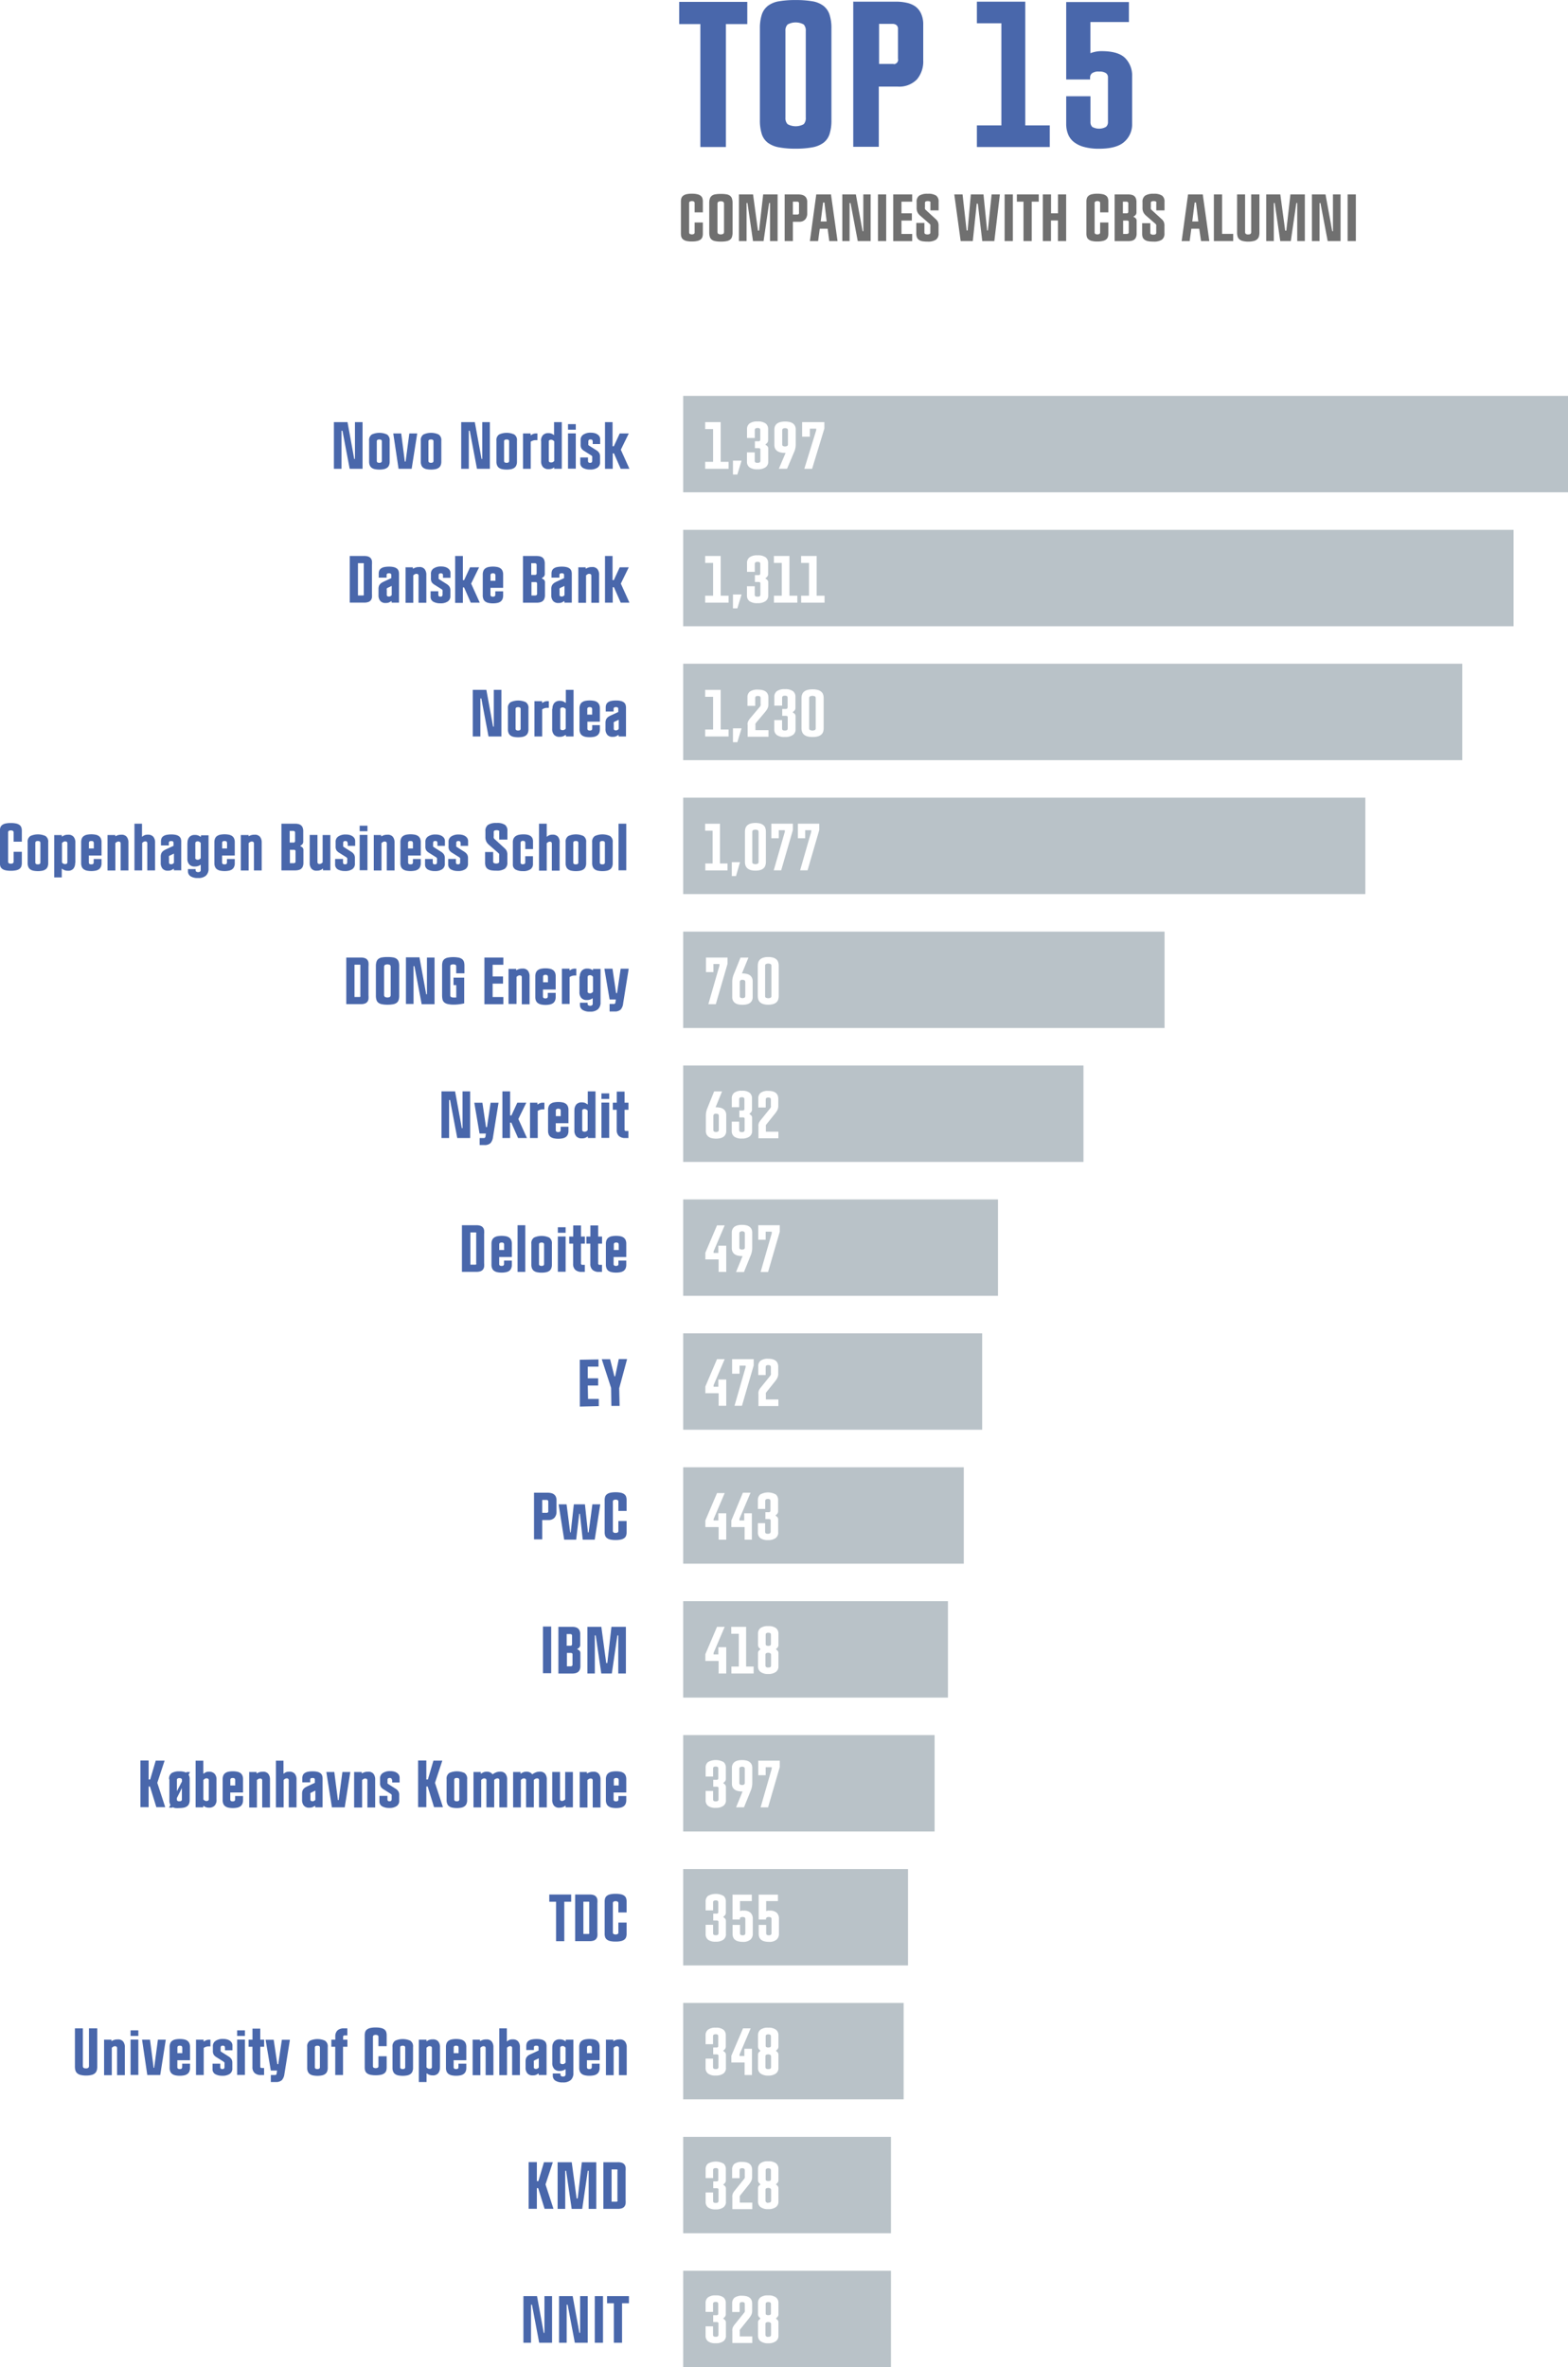 <svg id="c5c4935f-01b9-4cc6-9505-7f968974682d" data-name="grafik" xmlns="http://www.w3.org/2000/svg" viewBox="0 0 282.32 426.23"><defs><style>.\34 5744724-7a03-41a2-9999-4595827e296c{fill:#4967ab}.\32 14baa57-94f5-4599-ba6f-4bbd2a4fa430{fill:#707070}.ca1724c1-c300-4680-882a-a3e34a9fdfc5{fill:#b9c2c8}.\33 e76b106-c3b0-49a3-b7df-15ce4ee4043b{fill:#fff}</style></defs><title>facts-09</title><path class="45744724-7a03-41a2-9999-4595827e296c" d="M545.34 1291.57h-3.81v-4h12.26v4h-3.85v22.13h-4.6v-22.13zM556.06 1292.36a7.85 7.85 0 0 1 .34-2.49 3.31 3.31 0 0 1 1.1-1.59 4.49 4.49 0 0 1 2-.82 17 17 0 0 1 3-.22 17.28 17.28 0 0 1 3 .22 4.51 4.51 0 0 1 2 .82 3.31 3.31 0 0 1 1.1 1.59 7.82 7.82 0 0 1 .34 2.49v16.49a8 8 0 0 1-.34 2.52 3.19 3.19 0 0 1-1.1 1.57 4.82 4.82 0 0 1-2 .82 16 16 0 0 1-3 .24 15.67 15.67 0 0 1-3-.24 4.79 4.79 0 0 1-2-.82 3.19 3.19 0 0 1-1.1-1.57 8 8 0 0 1-.34-2.52v-16.49zm4.6 16.07a1.53 1.53 0 0 0 .39 1.16 3 3 0 0 0 2.9 0 1.58 1.58 0 0 0 .37-1.16v-15.63a1.59 1.59 0 0 0-.37-1.16 3 3 0 0 0-2.9 0 1.53 1.53 0 0 0-.39 1.16v15.63zM572.92 1287.53h7.7a8.54 8.54 0 0 1 1.91.21 4.27 4.27 0 0 1 1.55.67 3.31 3.31 0 0 1 1 1.27 4.64 4.64 0 0 1 .39 2v6.43a5 5 0 0 1-1.14 3.42 4.43 4.43 0 0 1-3.5 1.29h-3.36v10.84h-4.6v-26.17zm7.21 11.25a.79.79 0 0 0 .79-1v-5.31a.85.85 0 0 0-.28-.73 1.14 1.14 0 0 0-.69-.21h-2.43v7.21h2.62zM595.13 1309.81h4.41v-18.39h-4.41v-3.89h8.71v22.28h4.41v3.89h-13.12v-3.89zM622.49 1291.2h-6.92v5.61a5.9 5.9 0 0 1 .88-.26 5.32 5.32 0 0 1 1.14-.11q3 0 4.24 1.25a4.47 4.47 0 0 1 1.25 3.31v8.56a4.14 4.14 0 0 1-1.38 3.18q-1.38 1.27-4.56 1.27a9.93 9.93 0 0 1-2.78-.34 5 5 0 0 1-1.83-.92 3.4 3.4 0 0 1-1-1.4 4.91 4.91 0 0 1-.32-1.79v-5h4.37v4.64a1.18 1.18 0 0 0 .32.88 2.55 2.55 0 0 0 2.47 0 1.11 1.11 0 0 0 .36-.88v-8.07a.89.89 0 0 0-.36-.73 2 2 0 0 0-1.21-.28 1.94 1.94 0 0 0-1.33.32 1 1 0 0 0-.32.69v.41h-4.3v-13.94h11.29v3.66z" transform="translate(-419.24 -1287.23)"/><path class="214baa57-94f5-4599-ba6f-4bbd2a4fa430" d="M544.31 1323.82a.33.33 0 0 0-.13-.3.83.83 0 0 0-.73 0 .33.33 0 0 0-.13.3v5.23a.33.33 0 0 0 .13.3.83.83 0 0 0 .73 0 .33.33 0 0 0 .13-.3v-1.76h1.48v2a2 2 0 0 1-.08.6.94.94 0 0 1-.3.44 1.48 1.48 0 0 1-.6.28 4.21 4.21 0 0 1-1 .1 4.12 4.12 0 0 1-1-.1 1.49 1.49 0 0 1-.59-.28.94.94 0 0 1-.3-.44 2 2 0 0 1-.08-.6v-5.76a2 2 0 0 1 .08-.6.94.94 0 0 1 .3-.44 1.5 1.5 0 0 1 .59-.28 4.12 4.12 0 0 1 1-.1 4.21 4.21 0 0 1 1 .1 1.5 1.5 0 0 1 .6.28.94.94 0 0 1 .3.44 2 2 0 0 1 .08.6v1.94h-1.48v-1.68zM546.94 1323.79a2.52 2.52 0 0 1 .11-.8 1.06 1.06 0 0 1 .35-.51 1.44 1.44 0 0 1 .64-.26 5.45 5.45 0 0 1 1-.07 5.55 5.55 0 0 1 1 .07 1.45 1.45 0 0 1 .64.26 1.06 1.06 0 0 1 .35.51 2.51 2.51 0 0 1 .11.8v5.29a2.55 2.55 0 0 1-.11.81 1 1 0 0 1-.35.5 1.54 1.54 0 0 1-.64.26 5.06 5.06 0 0 1-1 .08 5 5 0 0 1-1-.08 1.53 1.53 0 0 1-.64-.26 1 1 0 0 1-.35-.5 2.55 2.55 0 0 1-.11-.81v-5.29zm1.48 5.16a.49.49 0 0 0 .13.37 1 1 0 0 0 .93 0 .51.51 0 0 0 .12-.37v-5a.51.51 0 0 0-.12-.37 1 1 0 0 0-.93 0 .49.49 0 0 0-.13.37v5zM554.83 1322.24l.88 6.52h.2l.74-6.52h2.6v8.4h-1.37v-6.86h-.16l-1 6.86h-1.9l-1-6.86h-.16v6.86h-1.37v-8.4h2.48zM560.53 1322.24H563a2.74 2.74 0 0 1 .61.07 1.37 1.37 0 0 1 .5.22 1.07 1.07 0 0 1 .34.41 1.49 1.49 0 0 1 .13.65v2.06a1.6 1.6 0 0 1-.37 1.1 1.42 1.42 0 0 1-1.12.41H562v3.48h-1.48v-8.4zm2.32 3.61a.25.25 0 0 0 .25-.31v-1.7a.27.27 0 0 0-.09-.23.36.36 0 0 0-.22-.07H562v2.32h.84zM568.26 1328.41h-1.42l-.3 2.23h-1.48l1.15-8.4h2.65l1.18 8.4h-1.49zm-.58-4.72h-.24l-.43 3.42h1.07zM573.34 1322.24l1.21 6.62h.13v-6.62H576v8.4h-2.32l-1.3-6.85h-.17v6.85h-1.31v-8.4h2.44zM577.32 1326.14v-3.9h1.48v8.4h-1.48v-4.5zM580.07 1322.24h3.41v1.3h-1.93v2.1h1.87v1.3h-1.87v2.41h1.93v1.3h-3.41v-8.4zM586.79 1323.73c0-.19-.16-.29-.49-.29s-.52.1-.52.29v.78a.89.89 0 0 0 0 .31.53.53 0 0 0 .11.18l1.82 1.67a1.67 1.67 0 0 1 .38.47 1.58 1.58 0 0 1 .14.74v1.38a1.3 1.3 0 0 1-.47 1.13 2.63 2.63 0 0 1-1.52.34 5.22 5.22 0 0 1-.93-.07 1.55 1.55 0 0 1-.63-.25 1 1 0 0 1-.35-.46 1.9 1.9 0 0 1-.11-.7v-1.88h1.46v1.72a.28.28 0 0 0 .15.27.9.9 0 0 0 .41.08.77.77 0 0 0 .37-.08.28.28 0 0 0 .14-.27V1328a.82.82 0 0 0 0-.27.46.46 0 0 0-.13-.19l-1.7-1.48a2.07 2.07 0 0 1-.47-.58 1.87 1.87 0 0 1-.17-.88v-1a1.31 1.31 0 0 1 .47-1.14 2.67 2.67 0 0 1 1.52-.34 2.56 2.56 0 0 1 1.54.34 1.3 1.3 0 0 1 .43 1.09v1.56h-1.48v-1.4zM592.55 1322.24l.73 6.49h.18l.58-6.49h2.28l.65 6.49h.14l.67-6.49h1.49l-1 8.4h-2.17l-.8-6.74h-.2l-.71 6.74h-2.18l-1.15-8.4h1.49zM600.12 1326.14v-3.9h1.48v8.4h-1.48v-4.5zM603.55 1323.54h-1.22v-1.3h3.94v1.3H605v7.1h-1.48v-7.1zM609.72 1322.24h1.48v8.4h-1.48v-3.71h-1.25v3.71H607v-8.4h1.48v3.4h1.25v-3.4zM617.32 1323.82a.33.33 0 0 0-.13-.3.83.83 0 0 0-.73 0 .33.33 0 0 0-.13.3v5.23a.33.33 0 0 0 .13.3.83.83 0 0 0 .73 0 .33.33 0 0 0 .13-.3v-1.76h1.48v2a2 2 0 0 1-.08.6.93.93 0 0 1-.3.44 1.48 1.48 0 0 1-.6.28 4.19 4.19 0 0 1-1 .1 4.11 4.11 0 0 1-1-.1 1.49 1.49 0 0 1-.59-.28.94.94 0 0 1-.3-.44 2 2 0 0 1-.08-.6v-5.76a2 2 0 0 1 .08-.6.94.94 0 0 1 .3-.44 1.5 1.5 0 0 1 .59-.28 4.11 4.11 0 0 1 1-.1 4.19 4.19 0 0 1 1 .1 1.5 1.5 0 0 1 .6.28.93.93 0 0 1 .3.44 2 2 0 0 1 .08.6v1.94h-1.48v-1.68zM619.94 1322.24h2.47a2.5 2.5 0 0 1 .59.07 1.16 1.16 0 0 1 .46.22 1 1 0 0 1 .29.41 1.7 1.7 0 0 1 .11.65v1.85a.69.69 0 0 1-.18.52 1.29 1.29 0 0 1-.34.25v.08a1.22 1.22 0 0 1 .36.22.6.6 0 0 1 .19.49v2.29a1.73 1.73 0 0 1-.11.65 1 1 0 0 1-.3.42 1.15 1.15 0 0 1-.47.22 2.58 2.58 0 0 1-.61.07h-2.47v-8.4zm2.2 3.4a.25.25 0 0 0 .17-.07.32.32 0 0 0 .08-.24v-1.49a.26.26 0 0 0-.1-.23.38.38 0 0 0-.21-.07h-.66v2.1h.72zm0 3.71a.42.42 0 0 0 .23-.07.26.26 0 0 0 .1-.23v-1.87a.2.2 0 0 0-.1-.19.39.39 0 0 0-.19-.05h-.72v2.41h.67zM627.46 1323.73c0-.19-.16-.29-.49-.29s-.52.1-.52.29v.78a.89.89 0 0 0 0 .31.5.5 0 0 0 .11.18l1.82 1.67a1.66 1.66 0 0 1 .38.47 1.58 1.58 0 0 1 .14.74v1.38a1.3 1.3 0 0 1-.47 1.13 2.63 2.63 0 0 1-1.52.34 5.22 5.22 0 0 1-.93-.07 1.55 1.55 0 0 1-.63-.25 1 1 0 0 1-.35-.41 1.88 1.88 0 0 1-.11-.7v-1.88h1.46v1.72a.28.28 0 0 0 .15.27.9.9 0 0 0 .41.08.77.77 0 0 0 .37-.08.28.28 0 0 0 .14-.27V1328a.84.84 0 0 0 0-.27.46.46 0 0 0-.13-.19l-1.7-1.48a2.09 2.09 0 0 1-.47-.58 1.88 1.88 0 0 1-.17-.88v-1a1.31 1.31 0 0 1 .47-1.14 2.67 2.67 0 0 1 1.52-.34 2.56 2.56 0 0 1 1.54.34 1.3 1.3 0 0 1 .43 1.09v1.56h-1.48v-1.4zM635.16 1328.41h-1.42l-.3 2.23H632l1.15-8.4h2.65l1.18 8.4h-1.49zm-.58-4.72h-.24l-.43 3.42H635zM637.8 1322.24h1.48v7.1h2v1.3h-3.48v-8.4zM641.94 1322.24h1.48v6.71a.52.52 0 0 0 .11.38.68.68 0 0 0 .45.11.63.63 0 0 0 .43-.11.54.54 0 0 0 .11-.38v-6.71H646v6.84a2.66 2.66 0 0 1-.08.7 1.12 1.12 0 0 1-.31.52 1.44 1.44 0 0 1-.62.32 4 4 0 0 1-1 .11 4 4 0 0 1-1-.11 1.44 1.44 0 0 1-.62-.32 1.11 1.11 0 0 1-.31-.52 2.66 2.66 0 0 1-.08-.7v-6.84zM649.76 1322.24l.88 6.52h.2l.74-6.52h2.6v8.4h-1.37v-6.86h-.16l-1 6.86h-1.9l-1-6.86h-.16v6.86h-1.37v-8.4h2.48zM657.9 1322.24l1.21 6.62h.13v-6.62h1.37v8.4h-2.32l-1.3-6.85h-.17v6.85h-1.37v-8.4h2.44zM661.88 1326.14v-3.9h1.48v8.4h-1.48v-4.5z" transform="translate(-419.24 -1287.23)"/><path class="ca1724c1-c300-4680-882a-a3e34a9fdfc5" d="M123.01 71.28h159.31v17.36H123.01zM123.01 95.4h149.51v17.36H123.01zM123.01 119.51h140.27v17.36H123.01zM123.01 143.62h122.82v17.36H123.01zM123.01 167.74h86.67v17.36h-86.67zM123.01 191.85h72.07v17.36h-72.07zM123.01 215.96h56.68v17.36h-56.68zM123.01 240.07h53.83v17.36h-53.83zM123.01 264.19h50.52v17.36h-50.52zM123.01 288.3h47.67v17.36h-47.67zM123.01 312.41h45.27v17.36h-45.27zM123.01 336.53h40.48v17.36h-40.48zM123.01 360.64h39.69V378h-39.69zM123.01 384.75h37.41v17.36h-37.41zM123.01 408.86h37.41v17.36h-37.41z"/><path class="45744724-7a03-41a2-9999-4595827e296c" d="M481.81 1363.24l1.21 6.62h.13v-6.62h1.37v8.4h-2.32l-1.3-6.85h-.17v6.85h-1.37v-8.4h2.44zM485.7 1366.58a1.2 1.2 0 0 1 .49-1.12 3.28 3.28 0 0 1 2.72 0 1.2 1.2 0 0 1 .49 1.12v3.76a1.68 1.68 0 0 1-.13.7 1 1 0 0 1-.37.44 1.57 1.57 0 0 1-.58.23 4.12 4.12 0 0 1-.77.07 4.21 4.21 0 0 1-.78-.07 1.52 1.52 0 0 1-.58-.23 1.05 1.05 0 0 1-.36-.44 1.68 1.68 0 0 1-.13-.7v-3.76zm2.29.14a.33.33 0 0 0-.11-.28.58.58 0 0 0-.34-.08.6.6 0 0 0-.35.08.33.33 0 0 0-.11.28v3.47a.34.34 0 0 0 .11.29.57.57 0 0 0 .35.08.55.55 0 0 0 .34-.08.34.34 0 0 0 .11-.29v-3.47zM490.05 1365.28h1.43l.65 5.06h.14l.67-5.06h1.42l-1 6.36H491zM495 1366.58a1.2 1.2 0 0 1 .49-1.12 3.28 3.28 0 0 1 2.72 0 1.2 1.2 0 0 1 .49 1.12v3.76a1.68 1.68 0 0 1-.13.7 1 1 0 0 1-.37.44 1.56 1.56 0 0 1-.58.23 4.11 4.11 0 0 1-.77.07 4.21 4.21 0 0 1-.78-.07 1.51 1.51 0 0 1-.58-.23 1 1 0 0 1-.36-.44 1.68 1.68 0 0 1-.13-.7v-3.76zm2.29.14a.33.33 0 0 0-.11-.28.58.58 0 0 0-.34-.08.61.61 0 0 0-.35.08.33.33 0 0 0-.11.28v3.47a.34.34 0 0 0 .11.29.58.58 0 0 0 .35.08.55.55 0 0 0 .34-.08.34.34 0 0 0 .11-.29v-3.47zM504.73 1363.24l1.21 6.62h.13v-6.62h1.37v8.4h-2.32l-1.3-6.85h-.17v6.85h-1.37v-8.4h2.44zM508.62 1366.58a1.2 1.2 0 0 1 .49-1.12 3.28 3.28 0 0 1 2.72 0 1.2 1.2 0 0 1 .49 1.12v3.76a1.68 1.68 0 0 1-.13.7 1 1 0 0 1-.37.44 1.56 1.56 0 0 1-.58.23 4.11 4.11 0 0 1-.77.07 4.21 4.21 0 0 1-.78-.07 1.51 1.51 0 0 1-.58-.23 1 1 0 0 1-.36-.44 1.68 1.68 0 0 1-.13-.7v-3.76zm2.29.14a.33.33 0 0 0-.11-.28.58.58 0 0 0-.34-.08.61.61 0 0 0-.35.08.33.33 0 0 0-.11.28v3.47a.34.34 0 0 0 .11.29.58.58 0 0 0 .35.08.55.55 0 0 0 .34-.08.34.34 0 0 0 .11-.29v-3.47zM516 1365.28v1.2h-.32a1.57 1.57 0 0 0-.88.28v4.88h-1.39v-6.36h1.37v.3h.08a2.22 2.22 0 0 1 .32-.19 1.38 1.38 0 0 1 .61-.11h.21zM516.65 1366.65a1.52 1.52 0 0 1 .34-1.06 1.26 1.26 0 0 1 1-.37 1.4 1.4 0 0 1 .64.13 1.9 1.9 0 0 1 .35.22h.02v-2.33h1.39v8.4h-1.37v-.25H519a1.54 1.54 0 0 1-.34.2 1.59 1.59 0 0 1-.65.11 1.26 1.26 0 0 1-1-.37 1.52 1.52 0 0 1-.34-1.06v-3.62zm1.4 3.5a.29.29 0 0 0 .12.28.6.6 0 0 0 .31.07.67.67 0 0 0 .55-.28v-3.53a1.35 1.35 0 0 0-.24-.19.57.57 0 0 0-.31-.09.6.6 0 0 0-.31.07.3.3 0 0 0-.12.28v3.38zM521.51 1363.6h1.4v1h-1.4v-1zm0 4.66v-3h1.4v6.36h-1.4v-3.38zM525.95 1366.7a.46.46 0 0 0-.06-.23.35.35 0 0 0-.32-.11.35.35 0 0 0-.34.12.53.53 0 0 0-.06.24v.41a.66.66 0 0 0 0 .2.26.26 0 0 0 .12.13l1.36.86a1.55 1.55 0 0 1 .47.46 1.21 1.21 0 0 1 .16.65v1a1.12 1.12 0 0 1-.46 1 2.23 2.23 0 0 1-1.33.34 2.59 2.59 0 0 1-1.27-.28 1 1 0 0 1-.5-.95v-.94h1.39v.59a.54.54 0 0 0 .06.26.34.34 0 0 0 .32.11.34.34 0 0 0 .32-.12.58.58 0 0 0 .06-.26v-.53a.55.55 0 0 0 0-.23.53.53 0 0 0-.17-.19l-1.24-.78a1.72 1.72 0 0 1-.51-.44 1.28 1.28 0 0 1-.17-.74v-.79a1.1 1.1 0 0 1 .5-1 2.3 2.3 0 0 1 1.33-.34 2.52 2.52 0 0 1 .79.11 1.56 1.56 0 0 1 .52.28 1 1 0 0 1 .29.37.94.94 0 0 1 .09.38v.9h-1.34v-.5zM528.14 1363.24h1.39v4.34h.23l1.06-2.3h1.63l-1.43 2.93 1.55 3.43H531l-1.22-2.78h-.22v2.78h-1.39v-8.4z" transform="translate(-419.24 -1287.23)"/><path class="3e76b106-c3b0-49a3-b7df-15ce4ee4043b" d="M546.21 1370.39h1.42v-5.9h-1.42v-1.25H549v7.15h1.42v1.25h-4.21v-1.25zM551.21 1370.17h1.55l-.76 2.5h-.79v-2.5zM557.56 1370.37a1.18 1.18 0 0 1-.49 1 2.4 2.4 0 0 1-1.43.36 2.35 2.35 0 0 1-1.46-.36 1.22 1.22 0 0 1-.45-1v-1.68h1.4v1.48a.45.45 0 0 0 .08.29.58.58 0 0 0 .42.1.6.6 0 0 0 .43-.1.43.43 0 0 0 .09-.29v-2a.22.22 0 0 0-.08-.19.61.61 0 0 0-.32-.06h-.59v-1.24h.59a.41.41 0 0 0 .31-.08.38.38 0 0 0 .07-.25v-1.66a.43.43 0 0 0-.08-.29.55.55 0 0 0-.4-.1.6.6 0 0 0-.41.1.39.39 0 0 0-.1.29v1.4h-1.4v-1.6a1.24 1.24 0 0 1 .44-1 2.3 2.3 0 0 1 1.47-.37 2.28 2.28 0 0 1 1.46.37 1.24 1.24 0 0 1 .43 1v2a.69.69 0 0 1-.16.47 1.25 1.25 0 0 1-.3.26v.11a1.12 1.12 0 0 1 .32.23.59.59 0 0 1 .16.44v2.38zM559.47 1371.64l1.22-2.86h-.1a3.94 3.94 0 0 1-.73-.07 1.79 1.79 0 0 1-.61-.23 1.19 1.19 0 0 1-.42-.43 1.36 1.36 0 0 1-.16-.69v-2.81a1.37 1.37 0 0 1 .16-.68 1.18 1.18 0 0 1 .42-.44 1.81 1.81 0 0 1 .61-.23 3.94 3.94 0 0 1 .73-.07 4 4 0 0 1 .74.07 1.75 1.75 0 0 1 .61.23 1.21 1.21 0 0 1 .41.44 1.37 1.37 0 0 1 .16.68v2.66a3.42 3.42 0 0 1-.07.74 3.16 3.16 0 0 1-.17.56l-1.32 3.12h-1.49zm.61-4.36a.3.3 0 0 0 .11.24.86.86 0 0 0 .79 0 .31.31 0 0 0 .13-.26v-2.58a.35.35 0 0 0-.11-.25.78.78 0 0 0-.81 0 .34.34 0 0 0-.11.25v2.6zM563.67 1363.24h4v1.14l-2.21 7.26h-1.4l2.14-6.95v-.28h-1.14v1.45h-1.4v-2.63zM546.21 1394.49h1.42v-5.9h-1.42v-1.25H549v7.15h1.42v1.25h-4.21v-1.25zM551.21 1394.27h1.55l-.76 2.5h-.79v-2.5zM557.56 1394.47a1.18 1.18 0 0 1-.49 1 2.4 2.4 0 0 1-1.43.36 2.35 2.35 0 0 1-1.46-.36 1.22 1.22 0 0 1-.45-1v-1.68h1.4v1.48a.45.45 0 0 0 .08.29.58.58 0 0 0 .42.1.6.6 0 0 0 .43-.1.43.43 0 0 0 .09-.29v-2a.22.22 0 0 0-.08-.19.61.61 0 0 0-.32-.06h-.59v-1.24h.59a.41.41 0 0 0 .31-.08.38.38 0 0 0 .07-.25v-1.66a.43.43 0 0 0-.08-.29.55.55 0 0 0-.4-.1.6.6 0 0 0-.41.1.39.39 0 0 0-.1.29v1.4h-1.4v-1.6a1.24 1.24 0 0 1 .44-1 2.3 2.3 0 0 1 1.47-.37 2.28 2.28 0 0 1 1.46.37 1.24 1.24 0 0 1 .43 1v2a.69.69 0 0 1-.16.47 1.25 1.25 0 0 1-.3.26v.11a1.12 1.12 0 0 1 .32.23.59.59 0 0 1 .16.44v2.38zM558.56 1394.49H560v-5.9h-1.42v-1.25h2.8v7.15h1.42v1.25h-4.21v-1.25zM563.48 1394.49h1.42v-5.9h-1.42v-1.25h2.8v7.15h1.42v1.25h-4.21v-1.25zM546.21 1418.59h1.42v-5.9h-1.42v-1.25H549v7.15h1.42v1.25h-4.21v-1.25zM551.21 1418.37h1.55l-.76 2.5h-.79v-2.5zM553.83 1417.67a1.38 1.38 0 0 1 .17-.67 3.51 3.51 0 0 1 .38-.52l1.68-2a.86.86 0 0 0 .13-.22 1 1 0 0 0 0-.32v-1a.49.49 0 0 0-.08-.28.51.51 0 0 0-.41-.11.49.49 0 0 0-.41.11.52.52 0 0 0-.07.28v1.39h-1.4v-1.58a1.24 1.24 0 0 1 .44-1 2.35 2.35 0 0 1 1.45-.35q1.88 0 1.88 1.44v1.16a1.71 1.71 0 0 1-.17.82 3.81 3.81 0 0 1-.43.62l-1.61 1.92a.68.68 0 0 0-.12.19.79.79 0 0 0 0 .27v.88h2.35v1.18h-3.76v-2.17zM562.48 1418.57a1.18 1.18 0 0 1-.49 1 2.4 2.4 0 0 1-1.43.36 2.35 2.35 0 0 1-1.46-.36 1.22 1.22 0 0 1-.45-1v-1.68h1.4v1.48a.45.45 0 0 0 .08.29.58.58 0 0 0 .42.1.6.6 0 0 0 .43-.1.43.43 0 0 0 .09-.29v-2a.22.22 0 0 0-.08-.19.61.61 0 0 0-.32-.06h-.59v-1.24h.59a.41.41 0 0 0 .31-.08.38.38 0 0 0 .07-.25v-1.66a.43.43 0 0 0-.08-.29.55.55 0 0 0-.4-.1.6.6 0 0 0-.41.1.39.39 0 0 0-.1.29v1.4h-1.4v-1.6a1.24 1.24 0 0 1 .44-1 2.3 2.3 0 0 1 1.47-.37 2.28 2.28 0 0 1 1.46.37 1.24 1.24 0 0 1 .43 1v2a.69.69 0 0 1-.16.47 1.25 1.25 0 0 1-.3.26v.11a1.12 1.12 0 0 1 .32.23.59.59 0 0 1 .16.44v2.38zM563.55 1412.94a2 2 0 0 1 .1-.64 1.16 1.16 0 0 1 .32-.5 1.59 1.59 0 0 1 .61-.33 3.16 3.16 0 0 1 .94-.12 3.25 3.25 0 0 1 1 .12 1.6 1.6 0 0 1 .61.33 1.12 1.12 0 0 1 .32.5 2.17 2.17 0 0 1 .09.64v5.4a2.16 2.16 0 0 1-.09.64 1.12 1.12 0 0 1-.32.5 1.59 1.59 0 0 1-.61.33 3.25 3.25 0 0 1-1 .12 3.16 3.16 0 0 1-.94-.12 1.58 1.58 0 0 1-.61-.33 1.17 1.17 0 0 1-.32-.5 2 2 0 0 1-.1-.64v-5.4zm1.38 5.44a.34.34 0 0 0 .13.28 1.05 1.05 0 0 0 .93 0 .35.35 0 0 0 .12-.28v-5.47a.36.36 0 0 0-.12-.28 1.05 1.05 0 0 0-.93 0 .35.35 0 0 0-.13.28v5.47zM546.2 1442.7h1.35v-5.9h-1.35v-1.25h2.67v7.15h1.36v1.25h-4v-1.25zM551 1442.47h1.48l-.72 2.5H551v-2.5zM553.37 1437a2.14 2.14 0 0 1 .09-.64 1.16 1.16 0 0 1 .31-.5 1.51 1.51 0 0 1 .58-.33 2.89 2.89 0 0 1 .9-.12 3 3 0 0 1 .92.12 1.51 1.51 0 0 1 .58.33 1.13 1.13 0 0 1 .3.5 2.27 2.27 0 0 1 .09.64v5.4a2.26 2.26 0 0 1-.09.64 1.14 1.14 0 0 1-.3.5 1.5 1.5 0 0 1-.58.33 3 3 0 0 1-.92.12 2.89 2.89 0 0 1-.9-.12 1.5 1.5 0 0 1-.58-.33 1.17 1.17 0 0 1-.31-.5 2.13 2.13 0 0 1-.09-.64v-5.4zm1.32 5.44a.35.35 0 0 0 .12.28 1 1 0 0 0 .89 0 .36.36 0 0 0 .12-.28V1437a.36.36 0 0 0-.12-.28 1 1 0 0 0-.89 0 .36.36 0 0 0-.12.28v5.47zM558.19 1435.54H562v1.14l-2.11 7.26h-1.34l2-6.95v-.28h-1.09v1.45h-1.34v-2.63zM562.9 1435.54h3.85v1.14l-2.11 7.26h-1.34l2-6.95v-.28h-1.09v1.45h-1.31v-2.63zM546.38 1459.64h3.85v1.14l-2.11 7.26h-1.34l2-6.95v-.28h-1.09v1.45h-1.34v-2.63zM554 1459.64l-1.17 2.86h.09a3.59 3.59 0 0 1 .7.07 1.68 1.68 0 0 1 .59.23 1.18 1.18 0 0 1 .4.44 1.42 1.42 0 0 1 .15.68v2.81a1.42 1.42 0 0 1-.15.69 1.19 1.19 0 0 1-.4.43 1.68 1.68 0 0 1-.59.23 3.6 3.6 0 0 1-.7.07 3.66 3.66 0 0 1-.71-.07 1.62 1.62 0 0 1-.58-.23 1.2 1.2 0 0 1-.4-.43 1.42 1.42 0 0 1-.15-.69v-2.66a3.62 3.62 0 0 1 .07-.74 3.31 3.31 0 0 1 .16-.56l1.26-3.12H554zm-.58 4.38a.33.33 0 0 0-.11-.27.62.62 0 0 0-.38-.09.39.39 0 0 0-.49.38v2.53a.38.38 0 0 0 .1.28.79.79 0 0 0 .78 0 .37.37 0 0 0 .11-.28V1464zM555.68 1461.14a2.14 2.14 0 0 1 .09-.64 1.16 1.16 0 0 1 .31-.5 1.51 1.51 0 0 1 .58-.33 2.89 2.89 0 0 1 .9-.12 3 3 0 0 1 .92.12 1.51 1.51 0 0 1 .58.33 1.13 1.13 0 0 1 .3.5 2.27 2.27 0 0 1 .09.64v5.4a2.26 2.26 0 0 1-.09.64 1.14 1.14 0 0 1-.3.5 1.5 1.5 0 0 1-.58.33 3 3 0 0 1-.92.12 2.89 2.89 0 0 1-.9-.12 1.5 1.5 0 0 1-.58-.33 1.17 1.17 0 0 1-.31-.5 2.13 2.13 0 0 1-.09-.64v-5.4zm1.32 5.44a.35.35 0 0 0 .12.28 1 1 0 0 0 .89 0 .36.36 0 0 0 .12-.28v-5.47a.36.36 0 0 0-.12-.28 1 1 0 0 0-.89 0 .36.36 0 0 0-.12.28v5.47zM549.25 1483.74l-1.17 2.86h.09a3.61 3.61 0 0 1 .7.07 1.66 1.66 0 0 1 .58.23 1.17 1.17 0 0 1 .4.44 1.42 1.42 0 0 1 .15.68v2.81a1.42 1.42 0 0 1-.15.69 1.18 1.18 0 0 1-.4.43 1.67 1.67 0 0 1-.58.23 3.61 3.61 0 0 1-.7.07 3.66 3.66 0 0 1-.71-.07 1.6 1.6 0 0 1-.58-.23 1.2 1.2 0 0 1-.4-.43 1.42 1.42 0 0 1-.15-.69v-2.66a3.62 3.62 0 0 1 .07-.74 3.3 3.3 0 0 1 .16-.56l1.26-3.12h1.42zm-.59 4.38a.33.33 0 0 0-.11-.27.62.62 0 0 0-.38-.09.4.4 0 0 0-.49.38v2.53a.38.38 0 0 0 .1.28.79.79 0 0 0 .77 0 .37.37 0 0 0 .11-.28v-2.56zM554.66 1490.87a1.2 1.2 0 0 1-.47 1 2.22 2.22 0 0 1-1.37.36 2.17 2.17 0 0 1-1.4-.36 1.24 1.24 0 0 1-.43-1v-1.68h1.34v1.48a.47.47 0 0 0 .08.29.54.54 0 0 0 .4.1.56.56 0 0 0 .41-.1.44.44 0 0 0 .09-.29v-2a.22.22 0 0 0-.08-.19.56.56 0 0 0-.31-.06h-.56v-1.24h.56a.38.38 0 0 0 .29-.08.39.39 0 0 0 .06-.25v-1.66a.44.44 0 0 0-.08-.29.51.51 0 0 0-.38-.1.56.56 0 0 0-.39.1.4.4 0 0 0-.09.29v1.4H551V1485a1.26 1.26 0 0 1 .42-1 2.13 2.13 0 0 1 1.41-.37 2.11 2.11 0 0 1 1.4.37 1.27 1.27 0 0 1 .41 1v2a.71.71 0 0 1-.15.47 1.2 1.2 0 0 1-.29.26v.11a1.09 1.09 0 0 1 .3.23.61.61 0 0 1 .16.44v2.38zM555.79 1490a1.43 1.43 0 0 1 .14-.69 3.52 3.52 0 0 1 .37-.52l1.61-2a.84.84 0 0 0 .13-.22 1.05 1.05 0 0 0 0-.32v-1a.5.5 0 0 0-.07-.28.47.47 0 0 0-.4-.11.45.45 0 0 0-.39.11.54.54 0 0 0-.07.28v1.39h-1.34V1485a1.26 1.26 0 0 1 .42-1 2.17 2.17 0 0 1 1.38-.35q1.8 0 1.8 1.44v1.19a1.79 1.79 0 0 1-.16.82 3.77 3.77 0 0 1-.41.62l-1.54 1.92a.67.67 0 0 0-.12.19.82.82 0 0 0 0 .27v.9h2.25v1.18h-3.59V1490zM550 1516.25h-1.37V1514h-2.39v-1.21l2.1-4.93h1.38l-2 4.69v.28h.86v-1.3H550v4.73zM551.77 1516.25l1.17-2.86h-.09a3.6 3.6 0 0 1-.7-.07 1.68 1.68 0 0 1-.59-.23 1.19 1.19 0 0 1-.4-.43 1.42 1.42 0 0 1-.16-.66v-2.81a1.42 1.42 0 0 1 .15-.68 1.18 1.18 0 0 1 .4-.44 1.7 1.7 0 0 1 .59-.23 3.59 3.59 0 0 1 .7-.07 3.66 3.66 0 0 1 .71.07 1.64 1.64 0 0 1 .58.23 1.19 1.19 0 0 1 .4.44 1.42 1.42 0 0 1 .15.68v2.66a3.62 3.62 0 0 1-.07.74 3.29 3.29 0 0 1-.16.56l-1.26 3.12h-1.42zm.59-4.36a.31.31 0 0 0 .11.24.79.79 0 0 0 .76 0 .32.32 0 0 0 .12-.26v-2.58a.36.36 0 0 0-.1-.25.71.71 0 0 0-.78 0 .35.35 0 0 0-.11.25v2.6zM555.79 1507.84h3.85v1.16l-2.11 7.26h-1.34l2-6.95v-.31h-1.09v1.45h-1.34v-2.63zM550 1540.35h-1.37v-2.26h-2.39v-1.21l2.1-4.93h1.38l-2 4.69v.28h.86v-1.3H550v4.73zM551.09 1531.95h3.85v1.14l-2.11 7.26h-1.34l2-6.95v-.28h-1.09v1.45h-1.34v-2.63zM555.79 1538.17a1.43 1.43 0 0 1 .14-.69 3.52 3.52 0 0 1 .37-.52l1.61-2a.85.85 0 0 0 .13-.22 1.09 1.09 0 0 0 0-.32v-1a.5.5 0 0 0-.08-.28.47.47 0 0 0-.4-.11.45.45 0 0 0-.39.11.54.54 0 0 0-.07.28v1.39h-1.34v-1.58a1.27 1.27 0 0 1 .42-1 2.18 2.18 0 0 1 1.38-.35q1.8 0 1.8 1.44v1.19a1.78 1.78 0 0 1-.16.82 3.83 3.83 0 0 1-.41.62l-1.54 1.92a.67.67 0 0 0-.11.19.79.79 0 0 0 0 .27v.88h2.25v1.18h-3.59v-2.17zM550 1564.45h-1.37v-2.26h-2.39V1561l2.1-4.93h1.38l-2 4.69v.24h.86v-1.3H550v4.73zM554.68 1564.45h-1.37v-2.26h-2.39V1561l2.08-5h1.38l-2 4.69v.31h.86v-1.3h1.37v4.73zM559.36 1563.17a1.2 1.2 0 0 1-.47 1 2.22 2.22 0 0 1-1.37.36 2.17 2.17 0 0 1-1.39-.36 1.24 1.24 0 0 1-.43-1v-1.68h1.3v1.51a.47.47 0 0 0 .08.29.53.53 0 0 0 .4.1.56.56 0 0 0 .41-.1.45.45 0 0 0 .11-.29v-2a.23.23 0 0 0-.08-.19.56.56 0 0 0-.31-.06h-.56v-1.24h.56a.38.38 0 0 0 .29-.08.39.39 0 0 0 .06-.25v-1.66a.44.44 0 0 0-.08-.29.51.51 0 0 0-.38-.1.55.55 0 0 0-.39.1.4.4 0 0 0-.09.29v1.4h-1.32v-1.6a1.26 1.26 0 0 1 .42-1 2.87 2.87 0 0 1 2.81 0 1.27 1.27 0 0 1 .41 1v2a.71.71 0 0 1-.15.47 1.2 1.2 0 0 1-.29.26v.11a1.08 1.08 0 0 1 .3.23.61.61 0 0 1 .15.44v2.38zM550 1588.55h-1.37v-2.26h-2.39v-1.21l2.1-4.93h1.38l-2 4.69v.28h.86v-1.3H550v4.73zM550.9 1587.3h1.36v-5.9h-1.36v-1.25h2.68v7.15h1.35v1.25h-4v-1.25zM557.57 1588.64a2.25 2.25 0 0 1-1.37-.36 1.19 1.19 0 0 1-.48-1v-2.38a.64.64 0 0 1 .14-.44 1 1 0 0 1 .28-.23v-.11a1 1 0 0 1-.28-.26.75.75 0 0 1-.14-.47v-2a1.25 1.25 0 0 1 .42-1 2.16 2.16 0 0 1 1.41-.37 2.19 2.19 0 0 1 1.42.37 1.25 1.25 0 0 1 .43 1v2a.72.72 0 0 1-.14.47 1.12 1.12 0 0 1-.28.26v.11a1 1 0 0 1 .28.24.64.64 0 0 1 .14.43v2.38a1.19 1.19 0 0 1-.48 1 2.25 2.25 0 0 1-1.35.36zm0-1.18a.53.53 0 0 0 .43-.11.46.46 0 0 0 .07-.26v-1.92a.3.3 0 0 0-.13-.25.63.63 0 0 0-.38-.1q-.51 0-.5.35v1.92a.43.43 0 0 0 .08.26.53.53 0 0 0 .43.12zm-.47-4.19c0 .21.16.31.47.31s.48-.1.48-.31v-1.7a.36.36 0 0 0-.09-.25.53.53 0 0 0-.39-.1.51.51 0 0 0-.38.1.37.37 0 0 0-.09.25v1.7zM549.95 1611.38a1.2 1.2 0 0 1-.47 1 2.22 2.22 0 0 1-1.37.36 2.17 2.17 0 0 1-1.39-.36 1.24 1.24 0 0 1-.43-1v-1.68h1.34v1.48a.47.47 0 0 0 .08.29.53.53 0 0 0 .4.1.56.56 0 0 0 .41-.1.45.45 0 0 0 .09-.29v-2a.23.23 0 0 0-.08-.19.56.56 0 0 0-.31-.06h-.56v-1.24h.56a.38.38 0 0 0 .29-.08.39.39 0 0 0 .06-.25v-1.66a.44.44 0 0 0-.08-.29.51.51 0 0 0-.38-.1.55.55 0 0 0-.39.1.4.4 0 0 0-.09.29v1.4h-1.34v-1.6a1.26 1.26 0 0 1 .42-1 2.87 2.87 0 0 1 2.81 0 1.27 1.27 0 0 1 .41 1v2a.71.71 0 0 1-.15.47 1.2 1.2 0 0 1-.29.26v.11a1.08 1.08 0 0 1 .3.23.61.61 0 0 1 .15.44v2.38zM551.77 1612.65l1.17-2.86h-.09a3.61 3.61 0 0 1-.7-.07 1.67 1.67 0 0 1-.58-.23 1.18 1.18 0 0 1-.4-.43 1.42 1.42 0 0 1-.15-.69v-2.81a1.42 1.42 0 0 1 .15-.68 1.17 1.17 0 0 1 .4-.44 1.68 1.68 0 0 1 .58-.23 3.61 3.61 0 0 1 .7-.07 3.66 3.66 0 0 1 .71.07 1.62 1.62 0 0 1 .58.23 1.19 1.19 0 0 1 .4.44 1.42 1.42 0 0 1 .15.68v2.66a3.62 3.62 0 0 1-.07.74 3.39 3.39 0 0 1-.16.56l-1.26 3.12h-1.42zm.59-4.36a.3.3 0 0 0 .11.24.58.58 0 0 0 .38.1.59.59 0 0 0 .37-.1.32.32 0 0 0 .12-.26v-2.58a.36.36 0 0 0-.1-.25.71.71 0 0 0-.77 0 .35.35 0 0 0-.11.25v2.6zM555.79 1604.25h3.85v1.14l-2.11 7.26h-1.34l2-6.95v-.28h-1.09v1.45h-1.34v-2.63zM549.95 1635.48a1.2 1.2 0 0 1-.47 1 2.22 2.22 0 0 1-1.37.36 2.17 2.17 0 0 1-1.39-.36 1.24 1.24 0 0 1-.43-1v-1.68h1.34v1.48a.47.47 0 0 0 .08.29.53.53 0 0 0 .4.1.56.56 0 0 0 .41-.1.45.45 0 0 0 .09-.29v-2a.23.23 0 0 0-.08-.19.56.56 0 0 0-.31-.06h-.56v-1.24h.56a.38.38 0 0 0 .29-.08.39.39 0 0 0 .06-.25v-1.66a.44.44 0 0 0-.08-.29.51.51 0 0 0-.38-.1.55.55 0 0 0-.39.1.4.4 0 0 0-.09.29v1.4h-1.34v-1.6a1.26 1.26 0 0 1 .42-1 2.87 2.87 0 0 1 2.81 0 1.27 1.27 0 0 1 .41 1v2a.71.71 0 0 1-.15.47 1.2 1.2 0 0 1-.29.26v.11a1.08 1.08 0 0 1 .3.23.61.61 0 0 1 .15.44v2.38zM554.6 1629.53h-2.12v1.8l.27-.08a1.53 1.53 0 0 1 .35 0 1.75 1.75 0 0 1 1.3.4 1.47 1.47 0 0 1 .38 1.06v2.75a1.36 1.36 0 0 1-.42 1 2 2 0 0 1-1.4.41 3 3 0 0 1-.85-.11 1.53 1.53 0 0 1-.56-.29 1.1 1.1 0 0 1-.31-.45 1.64 1.64 0 0 1-.1-.58v-1.62h1.34v1.49a.39.39 0 0 0 .1.28.54.54 0 0 0 .38.1.54.54 0 0 0 .37-.1.37.37 0 0 0 .11-.28v-2.59a.29.29 0 0 0-.11-.23.59.59 0 0 0-.37-.09.58.58 0 0 0-.41.1.32.32 0 0 0-.1.22v.13h-1.32v-4.48h3.47v1.18zM559.31 1629.53h-2.12v1.8l.27-.08a1.53 1.53 0 0 1 .35 0 1.75 1.75 0 0 1 1.3.4 1.47 1.47 0 0 1 .38 1.06v2.75a1.36 1.36 0 0 1-.42 1 2 2 0 0 1-1.4.41 3 3 0 0 1-.85-.11 1.53 1.53 0 0 1-.56-.29 1.1 1.1 0 0 1-.31-.45 1.64 1.64 0 0 1-.1-.58v-1.62h1.34v1.49a.39.39 0 0 0 .1.28.54.54 0 0 0 .38.1.54.54 0 0 0 .37-.1.37.37 0 0 0 .11-.28v-2.59a.29.29 0 0 0-.11-.23.59.59 0 0 0-.37-.09.58.58 0 0 0-.41.1.32.32 0 0 0-.1.22v.13h-1.32v-4.48h3.47v1.18zM549.95 1659.58a1.2 1.2 0 0 1-.47 1 2.22 2.22 0 0 1-1.37.36 2.17 2.17 0 0 1-1.4-.36 1.24 1.24 0 0 1-.43-1v-1.68h1.34v1.48a.47.47 0 0 0 .08.29.54.54 0 0 0 .4.1.56.56 0 0 0 .41-.1.44.44 0 0 0 .09-.29v-2a.22.22 0 0 0-.08-.19.56.56 0 0 0-.31-.06h-.56v-1.24h.56a.38.38 0 0 0 .29-.08.39.39 0 0 0 .06-.25v-1.66a.44.44 0 0 0-.08-.29.51.51 0 0 0-.38-.1.56.56 0 0 0-.39.1.4.4 0 0 0-.09.29v1.4h-1.34v-1.6a1.26 1.26 0 0 1 .42-1 2.13 2.13 0 0 1 1.41-.37 2.11 2.11 0 0 1 1.4.37 1.27 1.27 0 0 1 .41 1v2a.71.71 0 0 1-.15.47 1.2 1.2 0 0 1-.29.26v.11a1.09 1.09 0 0 1 .3.23.61.61 0 0 1 .16.44v2.38zM554.68 1660.85h-1.37v-2.26h-2.39v-1.21l2.1-4.93h1.38l-2 4.69v.28h.86v-1.3h1.37v4.73zM557.57 1660.95a2.25 2.25 0 0 1-1.37-.36 1.19 1.19 0 0 1-.48-1v-2.38a.64.64 0 0 1 .14-.44 1 1 0 0 1 .28-.23v-.11a1 1 0 0 1-.28-.26.75.75 0 0 1-.14-.47v-2a1.25 1.25 0 0 1 .42-1 2.16 2.16 0 0 1 1.41-.37 2.19 2.19 0 0 1 1.42.37 1.25 1.25 0 0 1 .43 1v2a.72.72 0 0 1-.14.47 1.12 1.12 0 0 1-.28.26v.11a1 1 0 0 1 .28.24.64.64 0 0 1 .14.43v2.38a1.19 1.19 0 0 1-.48 1 2.25 2.25 0 0 1-1.35.36zm0-1.18a.53.53 0 0 0 .43-.11.46.46 0 0 0 .07-.26v-1.92a.3.3 0 0 0-.13-.25.63.63 0 0 0-.38-.1q-.51 0-.5.35v1.92a.43.43 0 0 0 .08.26.53.53 0 0 0 .43.11zm-.47-4.19c0 .21.16.31.47.31s.48-.1.48-.31v-1.7a.36.36 0 0 0-.09-.25.53.53 0 0 0-.39-.1.51.51 0 0 0-.38.1.37.37 0 0 0-.09.25v1.7zM549.95 1683.68a1.2 1.2 0 0 1-.47 1 2.22 2.22 0 0 1-1.37.36 2.17 2.17 0 0 1-1.39-.36 1.24 1.24 0 0 1-.43-1V1682h1.34v1.48a.47.47 0 0 0 .08.29.53.53 0 0 0 .4.1.56.56 0 0 0 .41-.1.45.45 0 0 0 .09-.29v-2a.23.23 0 0 0-.08-.19.56.56 0 0 0-.31-.06h-.56V1680h.56a.38.38 0 0 0 .29-.08.39.39 0 0 0 .06-.25V1678a.44.44 0 0 0-.08-.29.51.51 0 0 0-.38-.1.55.55 0 0 0-.39.1.4.4 0 0 0-.09.29v1.4h-1.34v-1.6a1.26 1.26 0 0 1 .42-1 2.87 2.87 0 0 1 2.81 0 1.27 1.27 0 0 1 .41 1v2a.71.71 0 0 1-.15.47 1.2 1.2 0 0 1-.29.26v.11a1.08 1.08 0 0 1 .3.23.61.61 0 0 1 .15.44v2.38zM551.09 1682.78a1.43 1.43 0 0 1 .14-.69 3.52 3.52 0 0 1 .37-.52l1.61-2a.85.85 0 0 0 .13-.22 1.09 1.09 0 0 0 0-.32v-1a.5.5 0 0 0-.08-.28.47.47 0 0 0-.4-.11.45.45 0 0 0-.39.11.54.54 0 0 0-.07.28v1.39h-1.34v-1.58a1.27 1.27 0 0 1 .42-1 2.18 2.18 0 0 1 1.38-.35q1.8 0 1.8 1.44v1.19a1.78 1.78 0 0 1-.16.82 3.83 3.83 0 0 1-.41.62l-1.54 1.92a.67.67 0 0 0-.11.19.79.79 0 0 0 0 .27v.88h2.25v1.18h-3.59v-2.17zM557.57 1685a2.25 2.25 0 0 1-1.37-.36 1.19 1.19 0 0 1-.48-1v-2.38a.64.64 0 0 1 .14-.44 1 1 0 0 1 .28-.23v-.11a1 1 0 0 1-.28-.26.75.75 0 0 1-.14-.47v-2a1.25 1.25 0 0 1 .42-1 2.16 2.16 0 0 1 1.41-.37 2.19 2.19 0 0 1 1.42.37 1.25 1.25 0 0 1 .43 1v2a.72.72 0 0 1-.14.47 1.12 1.12 0 0 1-.28.26v.11a1 1 0 0 1 .28.24.64.64 0 0 1 .14.43v2.38a1.19 1.19 0 0 1-.48 1 2.25 2.25 0 0 1-1.35.36zm0-1.18a.53.53 0 0 0 .43-.11.46.46 0 0 0 .08-.26v-1.92a.3.3 0 0 0-.13-.25.62.62 0 0 0-.38-.1q-.51 0-.5.35v1.92a.43.43 0 0 0 .08.26.53.53 0 0 0 .42.16zm-.47-4.19q0 .31.47.31c.32 0 .48-.1.48-.31V1678a.35.35 0 0 0-.09-.25.53.53 0 0 0-.39-.1.51.51 0 0 0-.38.1.37.37 0 0 0-.09.25v1.7zM549.95 1707.78a1.2 1.2 0 0 1-.47 1 2.22 2.22 0 0 1-1.37.36 2.17 2.17 0 0 1-1.4-.36 1.24 1.24 0 0 1-.43-1v-1.68h1.34v1.48a.47.47 0 0 0 .08.29.54.54 0 0 0 .4.1.56.56 0 0 0 .41-.1.44.44 0 0 0 .09-.29v-2a.22.22 0 0 0-.08-.19.56.56 0 0 0-.31-.06h-.56v-1.24h.56a.38.38 0 0 0 .29-.08.39.39 0 0 0 .06-.25v-1.66a.44.44 0 0 0-.08-.29.51.51 0 0 0-.38-.1.56.56 0 0 0-.39.1.4.4 0 0 0-.09.29v1.4h-1.34v-1.6a1.26 1.26 0 0 1 .42-1 2.13 2.13 0 0 1 1.41-.37 2.11 2.11 0 0 1 1.4.37 1.27 1.27 0 0 1 .41 1v2a.71.71 0 0 1-.15.47 1.2 1.2 0 0 1-.29.26v.11a1.09 1.09 0 0 1 .3.23.61.61 0 0 1 .16.44v2.38zM551.09 1706.88a1.43 1.43 0 0 1 .14-.69 3.52 3.52 0 0 1 .37-.52l1.61-2a.84.84 0 0 0 .13-.22 1.05 1.05 0 0 0 0-.32v-1a.5.5 0 0 0-.07-.28.47.47 0 0 0-.4-.11.45.45 0 0 0-.39.11.54.54 0 0 0-.07.28v1.39h-1.34v-1.58a1.26 1.26 0 0 1 .42-1 2.17 2.17 0 0 1 1.38-.35q1.8 0 1.8 1.44v1.19a1.79 1.79 0 0 1-.16.82 3.77 3.77 0 0 1-.41.62l-1.54 1.92a.67.67 0 0 0-.12.19.82.82 0 0 0 0 .27v.88h2.25v1.18h-3.59v-2.17zM557.57 1709.15a2.25 2.25 0 0 1-1.37-.36 1.19 1.19 0 0 1-.48-1v-2.38a.64.64 0 0 1 .14-.44 1 1 0 0 1 .28-.23v-.11a1 1 0 0 1-.28-.26.75.75 0 0 1-.14-.47v-2a1.25 1.25 0 0 1 .42-1 2.16 2.16 0 0 1 1.41-.37 2.19 2.19 0 0 1 1.42.37 1.25 1.25 0 0 1 .43 1v2a.72.72 0 0 1-.14.47 1.12 1.12 0 0 1-.28.26v.11a1 1 0 0 1 .28.24.64.64 0 0 1 .14.43v2.38a1.19 1.19 0 0 1-.48 1 2.25 2.25 0 0 1-1.35.36zm0-1.18a.53.53 0 0 0 .43-.11.46.46 0 0 0 .07-.26v-1.92a.3.3 0 0 0-.13-.25.63.63 0 0 0-.38-.1q-.51 0-.5.35v1.92a.43.43 0 0 0 .08.26.53.53 0 0 0 .43.14zm-.47-4.19c0 .21.16.31.47.31s.48-.1.48-.31v-1.7a.36.36 0 0 0-.09-.25.53.53 0 0 0-.39-.1.51.51 0 0 0-.38.1.37.37 0 0 0-.09.25v1.7z" transform="translate(-419.24 -1287.23)"/><path class="45744724-7a03-41a2-9999-4595827e296c" d="M482.21 1387.34h2.59a2.13 2.13 0 0 1 .77.11 1 1 0 0 1 .44.32 1.09 1.09 0 0 1 .2.5 4.14 4.14 0 0 1 0 .67v5.21a4 4 0 0 1 0 .65 1.13 1.13 0 0 1-.2.5 1 1 0 0 1-.44.32 2.13 2.13 0 0 1-.77.11h-2.59v-8.4zm2.34 7.1a.24.24 0 0 0 .19-.06.31.31 0 0 0 0-.19v-5.32a.28.28 0 0 0 0-.19.26.26 0 0 0-.19-.05h-.86v5.81h.86zM491.13 1395.74h-1.37v-.25h-.1l-.32.19a1.36 1.36 0 0 1-.63.12 1.2 1.2 0 0 1-1-.37 1.58 1.58 0 0 1-.32-1.06v-1.09a1.54 1.54 0 0 1 .07-.5 1.08 1.08 0 0 1 .21-.37 1.41 1.41 0 0 1 .34-.28 5 5 0 0 1 .47-.24l1.21-.56v-.55a.43.43 0 0 0-.06-.22.38.38 0 0 0-.34-.1.46.46 0 0 0-.38.1.43.43 0 0 0-.06.22v.46h-1.42v-.71a1.52 1.52 0 0 1 .09-.54.88.88 0 0 1 .31-.4 1.55 1.55 0 0 1 .58-.25 4.06 4.06 0 0 1 .9-.08 3.36 3.36 0 0 1 .85.09 1.47 1.47 0 0 1 .55.26.9.9 0 0 1 .29.41 1.73 1.73 0 0 1 .08.56v5.16zm-1.39-3l-.61.29a.64.64 0 0 0-.25.16.56.56 0 0 0 0 .27v.83a.32.32 0 0 0 .1.28.51.51 0 0 0 .29.07.6.6 0 0 0 .28-.07.58.58 0 0 0 .22-.2v-1.62zM492.21 1389.38h1.37v.23h.06a2.88 2.88 0 0 1 .37-.17 1.79 1.79 0 0 1 .68-.11 1.16 1.16 0 0 1 1 .37 1.62 1.62 0 0 1 .31 1.06v5h-1.4v-4.87a.31.31 0 0 0-.11-.26.44.44 0 0 0-.28-.08.58.58 0 0 0-.29.08 1.5 1.5 0 0 0-.27.2v4.94h-1.39v-6.36zM499 1390.8a.46.46 0 0 0-.06-.23.53.53 0 0 0-.66 0 .53.53 0 0 0-.06.24v.41a.66.66 0 0 0 0 .2.26.26 0 0 0 .12.13l1.36.86a1.53 1.53 0 0 1 .47.46 1.2 1.2 0 0 1 .16.65v1a1.12 1.12 0 0 1-.46 1 2.23 2.23 0 0 1-1.33.34 2.58 2.58 0 0 1-1.27-.28 1 1 0 0 1-.5-.95v-.94h1.39v.59a.54.54 0 0 0 .06.26.34.34 0 0 0 .32.11.33.33 0 0 0 .32-.12.58.58 0 0 0 .06-.26v-.53a.56.56 0 0 0 0-.23.53.53 0 0 0-.17-.19l-1.24-.78a1.71 1.71 0 0 1-.51-.44 1.28 1.28 0 0 1-.17-.74v-.79a1.1 1.1 0 0 1 .5-1 2.3 2.3 0 0 1 1.33-.34 2.51 2.51 0 0 1 .79.11 1.57 1.57 0 0 1 .52.28 1 1 0 0 1 .29.37 1 1 0 0 1 .09.38v.9H499v-.5zM501.19 1387.34h1.39v4.34h.23l1.06-2.3h1.63l-1.43 2.93 1.55 3.43H504l-1.2-2.74h-.22v2.78h-1.39v-8.4zM508.43 1393.7h1.4v.73a1.61 1.61 0 0 1-.13.7 1.08 1.08 0 0 1-.37.44 1.56 1.56 0 0 1-.58.23 4 4 0 0 1-.75.07 4 4 0 0 1-.76-.07 1.57 1.57 0 0 1-.58-.23 1 1 0 0 1-.37-.44 1.68 1.68 0 0 1-.13-.7v-3.76a1.65 1.65 0 0 1 .13-.68 1 1 0 0 1 .37-.44 1.55 1.55 0 0 1 .58-.23 4 4 0 0 1 .76-.07 4 4 0 0 1 .75.07 1.55 1.55 0 0 1 .58.23 1.07 1.07 0 0 1 .37.44 1.58 1.58 0 0 1 .13.68v2.4h-2.28v1.24a.37.37 0 0 0 .08.25.47.47 0 0 0 .36.1.45.45 0 0 0 .35-.1.38.38 0 0 0 .08-.25v-.61zm0-2.9a.35.35 0 0 0-.08-.24.46.46 0 0 0-.35-.1.48.48 0 0 0-.36.1.35.35 0 0 0-.08.24v1h.88v-1zM513.41 1387.34h2.47a2.51 2.51 0 0 1 .59.07 1.16 1.16 0 0 1 .46.22 1 1 0 0 1 .29.41 1.72 1.72 0 0 1 .11.65v1.85a.69.69 0 0 1-.18.52 1.29 1.29 0 0 1-.34.25v.08a1.23 1.23 0 0 1 .36.22.6.6 0 0 1 .19.49v2.29a1.71 1.71 0 0 1-.11.65 1 1 0 0 1-.3.42 1.15 1.15 0 0 1-.47.22 2.59 2.59 0 0 1-.61.07h-2.47v-8.4zm2.2 3.4a.25.25 0 0 0 .17-.07.32.32 0 0 0 .08-.24v-1.49a.26.26 0 0 0-.1-.23.38.38 0 0 0-.21-.07h-.66v2.1h.72zm0 3.71a.42.42 0 0 0 .23-.07.26.26 0 0 0 .1-.23v-1.87a.2.2 0 0 0-.1-.19.38.38 0 0 0-.19-.05h-.72v2.41h.67zM522.24 1395.74h-1.37v-.25h-.1l-.32.19a1.36 1.36 0 0 1-.63.12 1.2 1.2 0 0 1-1-.37 1.58 1.58 0 0 1-.32-1.06v-1.09a1.54 1.54 0 0 1 .07-.5 1.08 1.08 0 0 1 .21-.37 1.41 1.41 0 0 1 .34-.28 5 5 0 0 1 .47-.24l1.21-.56v-.55a.43.43 0 0 0-.06-.22.38.38 0 0 0-.34-.1.46.46 0 0 0-.38.1.43.43 0 0 0-.06.22v.46h-1.42v-.71a1.52 1.52 0 0 1 .09-.54.88.88 0 0 1 .31-.4 1.55 1.55 0 0 1 .58-.25 4.06 4.06 0 0 1 .9-.08 3.36 3.36 0 0 1 .85.09 1.47 1.47 0 0 1 .55.26.9.9 0 0 1 .29.41 1.73 1.73 0 0 1 .08.56v5.16zm-1.39-3l-.61.29a.64.64 0 0 0-.25.16.56.56 0 0 0 0 .27v.83a.32.32 0 0 0 .1.28.51.51 0 0 0 .29.07.6.6 0 0 0 .28-.07.58.58 0 0 0 .22-.2v-1.62zM523.32 1389.38h1.37v.23h.06a2.88 2.88 0 0 1 .37-.17 1.79 1.79 0 0 1 .68-.11 1.16 1.16 0 0 1 1 .37 1.62 1.62 0 0 1 .31 1.06v5h-1.4v-4.87a.31.31 0 0 0-.11-.26.44.44 0 0 0-.28-.08.58.58 0 0 0-.29.08 1.5 1.5 0 0 0-.27.2v4.94h-1.39v-6.36zM528.14 1387.34h1.39v4.34h.23l1.06-2.3h1.63l-1.43 2.93 1.55 3.43H531l-1.22-2.78h-.22v2.78h-1.39v-8.4zM506.81 1411.44l1.21 6.62h.13v-6.62h1.37v8.4h-2.32l-1.3-6.85h-.17v6.85h-1.37v-8.4h2.44zM510.69 1414.78a1.2 1.2 0 0 1 .49-1.12 3.28 3.28 0 0 1 2.72 0 1.2 1.2 0 0 1 .49 1.12v3.76a1.68 1.68 0 0 1-.13.7 1 1 0 0 1-.37.44 1.57 1.57 0 0 1-.58.23 4.12 4.12 0 0 1-.77.07 4.21 4.21 0 0 1-.78-.07 1.52 1.52 0 0 1-.58-.23 1.06 1.06 0 0 1-.36-.44 1.68 1.68 0 0 1-.13-.7v-3.76zm2.29.14a.33.33 0 0 0-.11-.28.58.58 0 0 0-.34-.08.6.6 0 0 0-.35.08.33.33 0 0 0-.11.28v3.47a.34.34 0 0 0 .11.29.57.57 0 0 0 .35.08.55.55 0 0 0 .34-.08.34.34 0 0 0 .11-.29v-3.47zM518.06 1413.48v1.2h-.32a1.56 1.56 0 0 0-.88.28v4.88h-1.39v-6.36h1.37v.3h.08a2.25 2.25 0 0 1 .32-.19 1.37 1.37 0 0 1 .61-.11h.2zM518.72 1414.85a1.52 1.52 0 0 1 .34-1.06 1.26 1.26 0 0 1 1-.37 1.4 1.4 0 0 1 .64.13 2 2 0 0 1 .35.22h.07v-2.33h1.39v8.4h-1.37v-.25H521a1.5 1.5 0 0 1-1 .31 1.26 1.26 0 0 1-1-.37 1.52 1.52 0 0 1-.34-1.06v-3.62zm1.4 3.5a.29.29 0 0 0 .12.28.6.6 0 0 0 .31.07.67.67 0 0 0 .55-.28v-3.53a1.38 1.38 0 0 0-.24-.19.58.58 0 0 0-.31-.09.6.6 0 0 0-.31.07.3.3 0 0 0-.12.28v3.38zM525.85 1417.8h1.4v.73a1.61 1.61 0 0 1-.13.7 1.08 1.08 0 0 1-.37.44 1.57 1.57 0 0 1-.58.23 4 4 0 0 1-.75.07 4 4 0 0 1-.76-.07 1.56 1.56 0 0 1-.58-.23 1 1 0 0 1-.37-.44 1.68 1.68 0 0 1-.13-.7v-3.76a1.65 1.65 0 0 1 .13-.68 1 1 0 0 1 .37-.44 1.54 1.54 0 0 1 .58-.23 4 4 0 0 1 .76-.07 4 4 0 0 1 .75.07 1.55 1.55 0 0 1 .58.23 1.08 1.08 0 0 1 .37.44 1.58 1.58 0 0 1 .13.68v2.4H525v1.24a.38.38 0 0 0 .08.25.47.47 0 0 0 .36.1.45.45 0 0 0 .35-.1.38.38 0 0 0 .08-.25v-.61zm0-2.9a.35.35 0 0 0-.08-.24.46.46 0 0 0-.35-.1.48.48 0 0 0-.36.1.35.35 0 0 0-.08.24v1h.88v-1zM532 1419.84h-1.37v-.25h-.1l-.32.19a1.36 1.36 0 0 1-.63.12 1.2 1.2 0 0 1-1-.37 1.58 1.58 0 0 1-.32-1.06v-1.09a1.54 1.54 0 0 1 .07-.5 1.09 1.09 0 0 1 .21-.37 1.41 1.41 0 0 1 .34-.28 5 5 0 0 1 .47-.24l1.21-.56v-.55a.44.44 0 0 0-.06-.22.38.38 0 0 0-.34-.1.46.46 0 0 0-.38.1.43.43 0 0 0-.06.22v.46h-1.42v-.71a1.54 1.54 0 0 1 .09-.54.89.89 0 0 1 .31-.4 1.56 1.56 0 0 1 .58-.25 4.07 4.07 0 0 1 .9-.08 3.35 3.35 0 0 1 .85.09 1.46 1.46 0 0 1 .55.26.88.88 0 0 1 .29.41 1.7 1.7 0 0 1 .08.56v5.16zm-1.39-3l-.61.29a.65.65 0 0 0-.25.16.58.58 0 0 0 0 .27v.83a.32.32 0 0 0 .1.28.51.51 0 0 0 .29.07.61.61 0 0 0 .28-.07.57.57 0 0 0 .22-.2v-1.62zM421.69 1437.13a.33.33 0 0 0-.13-.3.83.83 0 0 0-.73 0 .33.33 0 0 0-.13.3v5.23a.33.33 0 0 0 .13.3.83.83 0 0 0 .73 0 .33.33 0 0 0 .13-.3v-1.76h1.48v2a2 2 0 0 1-.08.6.94.94 0 0 1-.3.44 1.48 1.48 0 0 1-.6.28 4.2 4.2 0 0 1-1 .1 4.12 4.12 0 0 1-1-.1 1.48 1.48 0 0 1-.59-.28.93.93 0 0 1-.3-.44 2 2 0 0 1-.08-.6v-5.76a2 2 0 0 1 .08-.6.94.94 0 0 1 .3-.44 1.5 1.5 0 0 1 .59-.28 4.12 4.12 0 0 1 1-.1 4.2 4.2 0 0 1 1 .1 1.5 1.5 0 0 1 .6.28.94.94 0 0 1 .3.44 2 2 0 0 1 .08.6v1.94h-1.48v-1.68zM424.22 1438.88a1.2 1.2 0 0 1 .49-1.12 3.28 3.28 0 0 1 2.72 0 1.2 1.2 0 0 1 .49 1.12v3.76a1.68 1.68 0 0 1-.13.7 1 1 0 0 1-.37.44 1.56 1.56 0 0 1-.58.23 4.11 4.11 0 0 1-.77.07 4.21 4.21 0 0 1-.78-.07 1.51 1.51 0 0 1-.58-.23 1 1 0 0 1-.36-.44 1.68 1.68 0 0 1-.13-.7v-3.76zm2.29.14a.33.33 0 0 0-.11-.28.58.58 0 0 0-.34-.08.61.61 0 0 0-.35.08.33.33 0 0 0-.11.28v3.47a.34.34 0 0 0 .11.29.58.58 0 0 0 .35.08.55.55 0 0 0 .34-.08.34.34 0 0 0 .11-.29V1439zM432.77 1442.58a1.59 1.59 0 0 1-.32 1.06 1.2 1.2 0 0 1-1 .37 1.52 1.52 0 0 1-.66-.13 1.81 1.81 0 0 1-.37-.22h-.06v1.55H429v-7.62h1.37v.25h.1a1.51 1.51 0 0 1 .35-.2 1.66 1.66 0 0 1 .67-.11 1.2 1.2 0 0 1 1 .37 1.58 1.58 0 0 1 .32 1.06v3.62zm-1.4-3.5a.3.3 0 0 0-.12-.28.6.6 0 0 0-.31-.07.49.49 0 0 0-.29.09l-.25.19v3.53a1.44 1.44 0 0 0 .24.19.55.55 0 0 0 .3.08.6.6 0 0 0 .31-.07.3.3 0 0 0 .12-.28v-3.38zM436.12 1441.9h1.4v.73a1.61 1.61 0 0 1-.13.7 1.08 1.08 0 0 1-.37.44 1.56 1.56 0 0 1-.58.23 4 4 0 0 1-.75.07 4 4 0 0 1-.76-.07 1.57 1.57 0 0 1-.58-.23 1 1 0 0 1-.37-.44 1.68 1.68 0 0 1-.13-.7v-3.76a1.65 1.65 0 0 1 .13-.68 1 1 0 0 1 .37-.44 1.55 1.55 0 0 1 .58-.23 4 4 0 0 1 .76-.07 4 4 0 0 1 .75.07 1.55 1.55 0 0 1 .58.23 1.07 1.07 0 0 1 .37.44 1.58 1.58 0 0 1 .13.68v2.4h-2.28v1.24a.37.37 0 0 0 .08.25.47.47 0 0 0 .36.1.45.45 0 0 0 .35-.1.38.38 0 0 0 .08-.25v-.61zm0-2.9a.35.35 0 0 0-.08-.24.46.46 0 0 0-.35-.1.48.48 0 0 0-.36.1.35.35 0 0 0-.08.24v1h.88v-1zM438.6 1437.58h1.4v.23l.37-.17a1.8 1.8 0 0 1 .68-.11 1.17 1.17 0 0 1 1 .37 1.62 1.62 0 0 1 .31 1.06v5h-1.4v-4.87a.31.31 0 0 0-.11-.26.44.44 0 0 0-.28-.08.58.58 0 0 0-.29.08 1.53 1.53 0 0 0-.27.2v4.94h-1.41v-6.36zM443.42 1435.54h1.39v2.33h.06a1.55 1.55 0 0 1 .32-.22 1.35 1.35 0 0 1 .65-.13 1.22 1.22 0 0 1 1 .37 1.56 1.56 0 0 1 .32 1.06v5h-1.4v-4.87a.32.32 0 0 0-.37-.35.57.57 0 0 0-.31.09 1.38 1.38 0 0 0-.24.19v4.94h-1.39v-8.4zM451.92 1443.94h-1.37v-.25h-.1l-.32.19a1.36 1.36 0 0 1-.63.12 1.2 1.2 0 0 1-1-.37 1.58 1.58 0 0 1-.32-1.06v-1.09a1.54 1.54 0 0 1 .07-.5 1.08 1.08 0 0 1 .21-.37 1.41 1.41 0 0 1 .34-.28 5 5 0 0 1 .47-.24l1.21-.56v-.53a.43.43 0 0 0-.06-.22.38.38 0 0 0-.34-.1.46.46 0 0 0-.38.1.43.43 0 0 0-.06.22v.46h-1.42v-.71a1.52 1.52 0 0 1 .09-.54.88.88 0 0 1 .31-.4 1.55 1.55 0 0 1 .58-.25 4.06 4.06 0 0 1 .9-.08 3.36 3.36 0 0 1 .85.09 1.47 1.47 0 0 1 .55.26.9.9 0 0 1 .29.41 1.73 1.73 0 0 1 .08.56v5.16zm-1.39-3l-.61.29a.64.64 0 0 0-.25.16.56.56 0 0 0 0 .27v.83a.32.32 0 0 0 .1.28.51.51 0 0 0 .29.07.6.6 0 0 0 .28-.07.58.58 0 0 0 .22-.2v-1.62zM453 1439a1.52 1.52 0 0 1 .34-1.06 1.26 1.26 0 0 1 1-.37 1.51 1.51 0 0 1 .63.11 2 2 0 0 1 .35.2h.1v-.25h1.37v6a1.63 1.63 0 0 1-.47 1.26 2 2 0 0 1-1.42.43 2.34 2.34 0 0 1-1.36-.32 1.06 1.06 0 0 1-.46-.91v-.38h1.38v.18a.31.31 0 0 0 .13.29.59.59 0 0 0 .32.08.61.61 0 0 0 .34-.08.41.41 0 0 0 .13-.36v-.86h-.08a1.49 1.49 0 0 1-.33.18 1.65 1.65 0 0 1-.65.11 1.26 1.26 0 0 1-1-.37 1.52 1.52 0 0 1-.34-1.06V1439zm1.4 2.68q0 .35.46.35a.56.56 0 0 0 .29-.08.84.84 0 0 0 .23-.2V1439a1.81 1.81 0 0 0-.22-.19.49.49 0 0 0-.29-.09q-.46 0-.46.35v2.56zM460.11 1441.9h1.4v.73a1.61 1.61 0 0 1-.13.7 1.08 1.08 0 0 1-.37.44 1.57 1.57 0 0 1-.58.23 4 4 0 0 1-.75.07 4 4 0 0 1-.76-.07 1.56 1.56 0 0 1-.58-.23 1 1 0 0 1-.37-.44 1.68 1.68 0 0 1-.13-.7v-3.76a1.65 1.65 0 0 1 .13-.68 1 1 0 0 1 .37-.44 1.54 1.54 0 0 1 .58-.23 4 4 0 0 1 .76-.07 4 4 0 0 1 .75.07 1.55 1.55 0 0 1 .58.23 1.08 1.08 0 0 1 .37.44 1.58 1.58 0 0 1 .13.68v2.4h-2.28v1.24a.38.38 0 0 0 .08.25.47.47 0 0 0 .36.1.45.45 0 0 0 .35-.1.38.38 0 0 0 .08-.25v-.61zm0-2.9a.35.35 0 0 0-.08-.24.46.46 0 0 0-.35-.1.48.48 0 0 0-.36.1.35.35 0 0 0-.08.24v1h.88v-1zM462.6 1437.58h1.4v.23a2.88 2.88 0 0 1 .37-.17 1.79 1.79 0 0 1 .68-.11 1.16 1.16 0 0 1 1 .37 1.62 1.62 0 0 1 .31 1.06v5h-1.4v-4.87a.31.31 0 0 0-.11-.26.44.44 0 0 0-.28-.08.58.58 0 0 0-.29.08 1.5 1.5 0 0 0-.27.2v4.94h-1.41v-6.36zM469.92 1435.54h2.47a2.5 2.5 0 0 1 .59.07 1.16 1.16 0 0 1 .46.22 1 1 0 0 1 .29.41 1.7 1.7 0 0 1 .11.65v1.85a.7.7 0 0 1-.18.52 1.27 1.27 0 0 1-.34.25v.08a1.22 1.22 0 0 1 .36.22.6.6 0 0 1 .19.49v2.29a1.71 1.71 0 0 1-.11.65 1 1 0 0 1-.3.42 1.15 1.15 0 0 1-.47.22 2.59 2.59 0 0 1-.61.07h-2.47v-8.4zm2.2 3.4a.25.25 0 0 0 .17-.07.31.31 0 0 0 .08-.24v-1.49a.26.26 0 0 0-.1-.23.38.38 0 0 0-.21-.07h-.66v2.1h.72zm0 3.71a.42.42 0 0 0 .23-.07.26.26 0 0 0 .1-.23v-1.87a.2.2 0 0 0-.1-.19.39.39 0 0 0-.19-.05h-.72v2.41h.67zM478.77 1443.94h-1.37v-.29h-.07a1.14 1.14 0 0 1-.35.22 1.56 1.56 0 0 1-.67.13 1.16 1.16 0 0 1-1-.37 1.62 1.62 0 0 1-.31-1.06v-5h1.4v4.87a.32.32 0 0 0 .37.35.57.57 0 0 0 .28-.07 1.46 1.46 0 0 0 .28-.2v-4.94h1.39v6.36zM481.81 1439a.46.46 0 0 0-.06-.23.53.53 0 0 0-.66 0 .53.53 0 0 0-.06.24v.41a.66.66 0 0 0 0 .2.26.26 0 0 0 .12.13l1.36.86a1.53 1.53 0 0 1 .47.46 1.2 1.2 0 0 1 .16.65v1a1.12 1.12 0 0 1-.46 1 2.23 2.23 0 0 1-1.33.34 2.58 2.58 0 0 1-1.27-.28 1 1 0 0 1-.5-.95v-.94H481v.59a.54.54 0 0 0 .06.26.34.34 0 0 0 .32.11.33.33 0 0 0 .32-.12.58.58 0 0 0 .06-.26v-.47a.56.56 0 0 0 0-.23.53.53 0 0 0-.17-.19l-1.24-.78a1.71 1.71 0 0 1-.51-.44 1.28 1.28 0 0 1-.17-.74v-.79a1.1 1.1 0 0 1 .5-1 2.3 2.3 0 0 1 1.33-.34 2.51 2.51 0 0 1 .79.11 1.57 1.57 0 0 1 .52.28 1 1 0 0 1 .29.37 1 1 0 0 1 .09.38v.9h-1.34v-.53zM484 1435.9h1.4v1H484v-1zm0 4.66v-3h1.4v6.36H484v-3.38zM486.49 1437.58h1.37v.23h.06a2.88 2.88 0 0 1 .37-.17 1.79 1.79 0 0 1 .68-.11 1.16 1.16 0 0 1 1 .37 1.62 1.62 0 0 1 .31 1.06v5h-1.4v-4.87a.31.31 0 0 0-.11-.26.44.44 0 0 0-.28-.08.58.58 0 0 0-.29.08 1.5 1.5 0 0 0-.27.2v4.94h-1.39v-6.36zM493.58 1441.9H495v.73a1.61 1.61 0 0 1-.13.7 1.08 1.08 0 0 1-.37.44 1.56 1.56 0 0 1-.58.23 4 4 0 0 1-.75.07 4 4 0 0 1-.76-.07 1.57 1.57 0 0 1-.58-.23 1 1 0 0 1-.37-.44 1.68 1.68 0 0 1-.13-.7v-3.76a1.65 1.65 0 0 1 .13-.68 1 1 0 0 1 .37-.44 1.55 1.55 0 0 1 .58-.23 4 4 0 0 1 .76-.07 4 4 0 0 1 .75.07 1.55 1.55 0 0 1 .58.23 1.07 1.07 0 0 1 .37.44 1.58 1.58 0 0 1 .13.68v2.4h-2.28v1.24a.37.37 0 0 0 .08.25.47.47 0 0 0 .36.1.45.45 0 0 0 .35-.1.38.38 0 0 0 .08-.25v-.61zm0-2.9a.35.35 0 0 0-.08-.24.46.46 0 0 0-.35-.1.48.48 0 0 0-.36.1.35.35 0 0 0-.08.24v1h.88v-1zM498 1439a.46.46 0 0 0-.06-.23.35.35 0 0 0-.32-.11.35.35 0 0 0-.34.12.53.53 0 0 0-.06.24v.41a.66.66 0 0 0 0 .2.26.26 0 0 0 .12.13l1.36.86a1.55 1.55 0 0 1 .47.46 1.21 1.21 0 0 1 .16.65v1a1.12 1.12 0 0 1-.46 1 2.23 2.23 0 0 1-1.33.34 2.59 2.59 0 0 1-1.27-.28 1 1 0 0 1-.5-.95v-.94h1.39v.59a.54.54 0 0 0 .06.26.34.34 0 0 0 .32.11.34.34 0 0 0 .32-.12.58.58 0 0 0 .06-.26v-.48a.55.55 0 0 0 0-.23.53.53 0 0 0-.17-.19l-1.24-.78a1.72 1.72 0 0 1-.51-.44 1.28 1.28 0 0 1-.17-.74v-.79a1.1 1.1 0 0 1 .5-1 2.3 2.3 0 0 1 1.33-.34 2.52 2.52 0 0 1 .79.11 1.56 1.56 0 0 1 .52.28 1 1 0 0 1 .29.37.94.94 0 0 1 .09.38v.9H498v-.53zM502.17 1439a.46.46 0 0 0-.06-.23.53.53 0 0 0-.66 0 .53.53 0 0 0-.06.24v.41a.66.66 0 0 0 0 .2.26.26 0 0 0 .12.13l1.36.86a1.53 1.53 0 0 1 .47.46 1.2 1.2 0 0 1 .16.65v1a1.12 1.12 0 0 1-.46 1 2.23 2.23 0 0 1-1.33.34 2.58 2.58 0 0 1-1.27-.28 1 1 0 0 1-.5-.95v-.94h1.39v.59a.54.54 0 0 0 .06.26.34.34 0 0 0 .32.11.33.33 0 0 0 .32-.12.58.58 0 0 0 .06-.26v-.47a.56.56 0 0 0 0-.23.53.53 0 0 0-.17-.19l-1.24-.78a1.71 1.71 0 0 1-.51-.44 1.28 1.28 0 0 1-.17-.74v-.79a1.1 1.1 0 0 1 .5-1 2.3 2.3 0 0 1 1.33-.34 2.51 2.51 0 0 1 .79.11 1.57 1.57 0 0 1 .52.28 1 1 0 0 1 .29.37 1 1 0 0 1 .09.38v.9h-1.34v-.53zM509.15 1437c0-.19-.16-.29-.49-.29s-.52.1-.52.29v.78a.89.89 0 0 0 0 .31.53.53 0 0 0 .11.18l1.82 1.67a1.67 1.67 0 0 1 .38.47 1.58 1.58 0 0 1 .14.74v1.38a1.3 1.3 0 0 1-.47 1.13 2.63 2.63 0 0 1-1.52.34 5.22 5.22 0 0 1-.93-.07 1.55 1.55 0 0 1-.63-.25 1 1 0 0 1-.35-.46 1.9 1.9 0 0 1-.11-.7v-1.88h1.46v1.72a.28.28 0 0 0 .15.27.9.9 0 0 0 .41.08.77.77 0 0 0 .37-.08.28.28 0 0 0 .14-.27v-1.07a.82.82 0 0 0 0-.27.46.46 0 0 0-.13-.19l-1.7-1.48a2.07 2.07 0 0 1-.47-.58 1.87 1.87 0 0 1-.17-.88v-1a1.31 1.31 0 0 1 .47-1.14 2.67 2.67 0 0 1 1.52-.34 2.56 2.56 0 0 1 1.54.34 1.3 1.3 0 0 1 .43 1.09v1.56h-1.48v-1.4zM513.81 1439a.37.37 0 0 0-.09-.28.45.45 0 0 0-.31-.08.36.36 0 0 0-.44.36v3.52a.33.33 0 0 0 .41.32q.43 0 .43-.32v-1.12h1.39v1.34a1.14 1.14 0 0 1-.44 1 2.26 2.26 0 0 1-1.37.34 2.69 2.69 0 0 1-1.32-.28 1 1 0 0 1-.49-.92v-4a1.46 1.46 0 0 1 .14-.68 1.13 1.13 0 0 1 .4-.44 1.67 1.67 0 0 1 .6-.23 4.12 4.12 0 0 1 .77-.07q1.72 0 1.72 1.25v1.4h-1.39V1439zM516.29 1435.54h1.39v2.33h.06a1.57 1.57 0 0 1 .32-.22 1.35 1.35 0 0 1 .65-.13 1.22 1.22 0 0 1 1 .37 1.56 1.56 0 0 1 .29 1.11v5h-1.4v-4.87a.32.32 0 0 0-.37-.35.58.58 0 0 0-.31.09 1.34 1.34 0 0 0-.24.19v4.94h-1.39v-8.4zM521.08 1438.88a1.2 1.2 0 0 1 .49-1.12 3.28 3.28 0 0 1 2.72 0 1.2 1.2 0 0 1 .49 1.12v3.76a1.68 1.68 0 0 1-.13.7 1 1 0 0 1-.37.44 1.56 1.56 0 0 1-.58.23 4.11 4.11 0 0 1-.77.07 4.21 4.21 0 0 1-.78-.07 1.51 1.51 0 0 1-.58-.23 1 1 0 0 1-.36-.44 1.68 1.68 0 0 1-.13-.7v-3.76zm2.29.14a.33.33 0 0 0-.11-.28.58.58 0 0 0-.34-.08.61.61 0 0 0-.35.08.33.33 0 0 0-.11.28v3.47a.34.34 0 0 0 .11.29.58.58 0 0 0 .35.08.55.55 0 0 0 .34-.08.34.34 0 0 0 .11-.29V1439zM525.86 1438.88a1.2 1.2 0 0 1 .49-1.12 3.28 3.28 0 0 1 2.72 0 1.2 1.2 0 0 1 .49 1.12v3.76a1.68 1.68 0 0 1-.13.7 1 1 0 0 1-.37.44 1.57 1.57 0 0 1-.58.23 4.12 4.12 0 0 1-.77.07 4.21 4.21 0 0 1-.78-.07 1.52 1.52 0 0 1-.58-.23 1.05 1.05 0 0 1-.36-.44 1.68 1.68 0 0 1-.13-.7v-3.76zm2.29.14a.33.33 0 0 0-.11-.28.58.58 0 0 0-.34-.08.6.6 0 0 0-.35.08.33.33 0 0 0-.11.28v3.47a.34.34 0 0 0 .11.29.57.57 0 0 0 .35.08.55.55 0 0 0 .34-.08.34.34 0 0 0 .11-.29V1439zM530.64 1435.54H532v8.4h-1.39v-8.4zM481.59 1459.64h2.59a2.12 2.12 0 0 1 .77.11 1 1 0 0 1 .44.32 1.1 1.1 0 0 1 .2.5 4.25 4.25 0 0 1 0 .67v5.21a4.16 4.16 0 0 1 0 .65 1.14 1.14 0 0 1-.2.5 1 1 0 0 1-.44.32 2.12 2.12 0 0 1-.77.11h-2.59v-8.4zm2.34 7.1a.23.23 0 0 0 .19-.06.3.3 0 0 0 0-.19v-5.32a.28.28 0 0 0 0-.19.25.25 0 0 0-.19-.05h-.86v5.81h.86zM486.92 1461.19a2.51 2.51 0 0 1 .11-.8 1.06 1.06 0 0 1 .35-.51 1.44 1.44 0 0 1 .64-.26 5.46 5.46 0 0 1 1-.07 5.55 5.55 0 0 1 1 .07 1.45 1.45 0 0 1 .64.26 1.06 1.06 0 0 1 .35.51 2.52 2.52 0 0 1 .11.8v5.29a2.55 2.55 0 0 1-.11.81 1 1 0 0 1-.35.5 1.54 1.54 0 0 1-.64.26 5.06 5.06 0 0 1-1 .08 5 5 0 0 1-1-.08 1.54 1.54 0 0 1-.64-.26 1 1 0 0 1-.35-.5 2.55 2.55 0 0 1-.11-.81v-5.29zm1.48 5.16a.49.49 0 0 0 .13.37 1 1 0 0 0 .93 0 .51.51 0 0 0 .12-.37v-5a.51.51 0 0 0-.12-.37 1 1 0 0 0-.93 0 .49.49 0 0 0-.13.37v5zM494.77 1459.64l1.21 6.62h.13v-6.62h1.37v8.4h-2.32l-1.3-6.85h-.16v6.81h-1.37v-8.4h2.44zM500.82 1463.26h2v4.63a6.31 6.31 0 0 1-.86.16 8.18 8.18 0 0 1-1 .07 4.61 4.61 0 0 1-1.12-.11 1.44 1.44 0 0 1-.64-.32 1 1 0 0 1-.29-.53 3.6 3.6 0 0 1-.07-.74v-5.3a2.49 2.49 0 0 1 .08-.68 1 1 0 0 1 .31-.49 1.46 1.46 0 0 1 .62-.29 5.29 5.29 0 0 1 2 0 1.46 1.46 0 0 1 .62.29 1 1 0 0 1 .31.49 2.49 2.49 0 0 1 .08.68v1.36h-1.48v-1.26a.33.33 0 0 0-.11-.26 1 1 0 0 0-.85 0 .32.32 0 0 0-.11.26v5.21a.33.33 0 0 0 .17.33 1 1 0 0 0 .41.08h.5v-2.24h-.49v-1.31zM506.46 1459.64h3.41v1.3h-1.93v2.1h1.87v1.3h-1.87v2.41h1.93v1.3h-3.41v-8.4zM510.8 1461.68h1.37v.23h.06a2.88 2.88 0 0 1 .37-.17 1.79 1.79 0 0 1 .68-.11 1.16 1.16 0 0 1 1 .37 1.62 1.62 0 0 1 .31 1.06v5h-1.4v-4.87a.31.31 0 0 0-.11-.26.44.44 0 0 0-.28-.08.58.58 0 0 0-.29.08 1.5 1.5 0 0 0-.27.2v4.87h-1.44v-6.36zM517.89 1466h1.4v.73a1.61 1.61 0 0 1-.13.7 1.08 1.08 0 0 1-.37.44 1.56 1.56 0 0 1-.58.23 4 4 0 0 1-.75.07 4 4 0 0 1-.76-.07 1.57 1.57 0 0 1-.58-.23 1 1 0 0 1-.37-.44 1.68 1.68 0 0 1-.13-.7V1463a1.65 1.65 0 0 1 .13-.68 1 1 0 0 1 .37-.44 1.55 1.55 0 0 1 .58-.23 4 4 0 0 1 .76-.07 4 4 0 0 1 .75.07 1.55 1.55 0 0 1 .58.23 1.07 1.07 0 0 1 .37.44 1.58 1.58 0 0 1 .13.68v2.4H517v1.24a.37.37 0 0 0 .08.25.47.47 0 0 0 .36.1.45.45 0 0 0 .35-.1.38.38 0 0 0 .08-.25v-.64zm0-2.9a.35.35 0 0 0-.08-.24.46.46 0 0 0-.35-.1.48.48 0 0 0-.36.1.35.35 0 0 0-.08.24v1h.88v-1zM523 1461.68v1.2h-.32a1.56 1.56 0 0 0-.88.28v4.84h-1.39v-6.36h1.37v.3h.08a2.25 2.25 0 0 1 .32-.19 1.37 1.37 0 0 1 .61-.11h.21zM523.63 1463.05a1.52 1.52 0 0 1 .37-1.05 1.26 1.26 0 0 1 1-.37 1.5 1.5 0 0 1 .63.11 2 2 0 0 1 .35.2h.02v-.25h1.37v6a1.63 1.63 0 0 1-.47 1.26 2 2 0 0 1-1.42.43 2.34 2.34 0 0 1-1.36-.32 1.05 1.05 0 0 1-.46-.91v-.38h1.38v.18a.31.31 0 0 0 .13.29.6.6 0 0 0 .32.08.61.61 0 0 0 .34-.08.41.41 0 0 0 .13-.36v-.88h-.07a1.53 1.53 0 0 1-.33.18 1.65 1.65 0 0 1-.65.11 1.26 1.26 0 0 1-1-.37 1.52 1.52 0 0 1-.34-1.06v-2.8zm1.4 2.68c0 .23.15.35.46.35a.56.56 0 0 0 .29-.08.82.82 0 0 0 .23-.2v-2.7a1.73 1.73 0 0 0-.22-.19.49.49 0 0 0-.29-.09c-.3 0-.46.12-.46.35v2.56zM531 1469a1.53 1.53 0 0 1-1.13.35H529V1468h.74a.34.34 0 0 0 .2-.05.37.37 0 0 0 .11-.23l.07-.53H529l-.94-5.54h1.46l.65 4.39h.17l.65-4.39h1.45l-1 6.22a2 2 0 0 1-.44 1.13zM501.18 1483.74l1.21 6.62h.13v-6.62h1.37v8.4h-2.32l-1.3-6.85h-.17v6.85h-1.37v-8.4h2.44zM507.56 1493.05a1.53 1.53 0 0 1-1.13.35h-.83v-1.26h.74a.34.34 0 0 0 .2-.05.36.36 0 0 0 .11-.23l.07-.53h-1.14l-.94-5.54h1.46l.65 4.39h.17l.65-4.39H509l-1 6.22a2 2 0 0 1-.44 1.04zM509.7 1483.74h1.39v4.34h.23l1.06-2.3H514l-1.43 2.93 1.55 3.43h-1.6l-1.22-2.78h-.22v2.78h-1.38v-8.4zM517.26 1485.78v1.2h-.32a1.56 1.56 0 0 0-.88.28v4.88h-1.39v-6.36H516v.3h.08a2.25 2.25 0 0 1 .32-.19 1.37 1.37 0 0 1 .61-.11h.2zM520.19 1490.1h1.4v.73a1.61 1.61 0 0 1-.13.7 1.08 1.08 0 0 1-.37.44 1.56 1.56 0 0 1-.58.23 4 4 0 0 1-.75.07 4 4 0 0 1-.76-.07 1.57 1.57 0 0 1-.58-.23 1 1 0 0 1-.37-.44 1.68 1.68 0 0 1-.13-.7v-3.76a1.65 1.65 0 0 1 .13-.68 1 1 0 0 1 .37-.44 1.55 1.55 0 0 1 .58-.23 4 4 0 0 1 .76-.07 4 4 0 0 1 .75.07 1.55 1.55 0 0 1 .58.23 1.07 1.07 0 0 1 .37.44 1.58 1.58 0 0 1 .13.68v2.4h-2.28v1.24a.37.37 0 0 0 .08.25.47.47 0 0 0 .36.1.45.45 0 0 0 .35-.1.38.38 0 0 0 .08-.25v-.61zm0-2.9a.35.35 0 0 0-.08-.24.46.46 0 0 0-.35-.1.48.48 0 0 0-.36.1.35.35 0 0 0-.08.24v1h.88v-1zM522.67 1487.15a1.52 1.52 0 0 1 .34-1.06 1.26 1.26 0 0 1 1-.37 1.4 1.4 0 0 1 .64.13 2 2 0 0 1 .35.22h.07v-2.33h1.39v8.4h-1.37v-.25H525a1.5 1.5 0 0 1-1 .31 1.26 1.26 0 0 1-1-.37 1.52 1.52 0 0 1-.34-1.06v-3.62zm1.4 3.5a.29.29 0 0 0 .12.28.6.6 0 0 0 .31.07.67.67 0 0 0 .55-.28v-3.53a1.38 1.38 0 0 0-.24-.19.58.58 0 0 0-.31-.09.6.6 0 0 0-.31.07.3.3 0 0 0-.12.28v3.38zM527.53 1484.1h1.4v1h-1.4v-1zm0 4.66v-3h1.4v6.36h-1.4v-3.38zM529.59 1485.78h.7v-2h1.4v2h.7v1.27h-.7v3.54a.24.24 0 0 0 .26.28h.43v1.27h-.53a1.64 1.64 0 0 1-1.19-.38 1.42 1.42 0 0 1-.38-1.06v-3.65h-.7v-1.27zM502.45 1507.84H505a2.13 2.13 0 0 1 .77.11 1 1 0 0 1 .44.32 1.09 1.09 0 0 1 .2.5 4.14 4.14 0 0 1 0 .67v5.21a4 4 0 0 1 0 .65 1.13 1.13 0 0 1-.2.5 1 1 0 0 1-.44.32 2.13 2.13 0 0 1-.77.11h-2.59v-8.4zm2.34 7.1a.24.24 0 0 0 .19-.06.31.31 0 0 0 0-.19v-5.32a.28.28 0 0 0 0-.19.26.26 0 0 0-.19-.05h-.86v5.81h.86zM510 1514.2h1.4v.73a1.61 1.61 0 0 1-.13.7 1.08 1.08 0 0 1-.37.44 1.56 1.56 0 0 1-.58.23 4 4 0 0 1-.75.07 4 4 0 0 1-.76-.07 1.57 1.57 0 0 1-.58-.23 1 1 0 0 1-.37-.44 1.68 1.68 0 0 1-.13-.7v-3.76a1.65 1.65 0 0 1 .13-.68 1 1 0 0 1 .37-.44 1.55 1.55 0 0 1 .58-.23 4 4 0 0 1 .76-.07 4 4 0 0 1 .75.07 1.55 1.55 0 0 1 .58.23 1.07 1.07 0 0 1 .37.44 1.58 1.58 0 0 1 .13.68v2.4h-2.28v1.24a.37.37 0 0 0 .08.25.47.47 0 0 0 .36.1.45.45 0 0 0 .35-.1.38.38 0 0 0 .08-.25v-.61zm0-2.9a.35.35 0 0 0-.08-.24.46.46 0 0 0-.35-.1.48.48 0 0 0-.36.1.35.35 0 0 0-.08.24v1h.87v-1zM512.43 1507.84h1.39v8.4h-1.39v-8.4zM514.91 1511.18a1.2 1.2 0 0 1 .49-1.12 3.28 3.28 0 0 1 2.72 0 1.2 1.2 0 0 1 .49 1.12v3.76a1.68 1.68 0 0 1-.13.7 1 1 0 0 1-.37.44 1.57 1.57 0 0 1-.58.23 4.12 4.12 0 0 1-.77.07 4.21 4.21 0 0 1-.78-.07 1.52 1.52 0 0 1-.58-.23 1.05 1.05 0 0 1-.36-.44 1.68 1.68 0 0 1-.13-.7v-3.76zm2.29.14a.33.33 0 0 0-.11-.28.58.58 0 0 0-.34-.08.6.6 0 0 0-.35.08.33.33 0 0 0-.11.28v3.47a.34.34 0 0 0 .11.29.57.57 0 0 0 .35.08.55.55 0 0 0 .34-.08.34.34 0 0 0 .11-.29v-3.47zM519.68 1508.2h1.4v1h-1.4v-1zm0 4.66v-3h1.4v6.36h-1.4v-3.38zM521.75 1509.88h.7v-2h1.4v2h.7v1.27h-.7v3.54a.24.24 0 0 0 .26.28h.43v1.27H524a1.63 1.63 0 0 1-1.19-.38 1.42 1.42 0 0 1-.38-1.06v-3.65h-.7v-1.27zM524.84 1509.88h.7v-2h1.4v2h.7v1.27h-.7v3.54a.24.24 0 0 0 .26.28h.43v1.27h-.53a1.63 1.63 0 0 1-1.19-.38 1.42 1.42 0 0 1-.38-1.06v-3.65h-.7v-1.27zM530.63 1514.2H532v.73a1.61 1.61 0 0 1-.13.7 1.08 1.08 0 0 1-.37.44 1.56 1.56 0 0 1-.58.23 4 4 0 0 1-.75.07 4 4 0 0 1-.76-.07 1.57 1.57 0 0 1-.58-.23 1 1 0 0 1-.37-.44 1.68 1.68 0 0 1-.13-.7v-3.76a1.65 1.65 0 0 1 .13-.68 1 1 0 0 1 .37-.44 1.55 1.55 0 0 1 .58-.23 4 4 0 0 1 .76-.07 4 4 0 0 1 .75.07 1.55 1.55 0 0 1 .58.23 1.07 1.07 0 0 1 .37.44 1.58 1.58 0 0 1 .13.68v2.4h-2.28v1.24a.37.37 0 0 0 .08.25.47.47 0 0 0 .36.1.45.45 0 0 0 .35-.1.38.38 0 0 0 .08-.25v-.61zm0-2.9a.35.35 0 0 0-.08-.24.46.46 0 0 0-.35-.1.48.48 0 0 0-.36.1.35.35 0 0 0-.08.24v1h.88v-1zM523.63 1532.06l3.37-.06v1.3h-1.93v2.1h1.87v1.3h-1.87l.05 2.41h1.93v1.3l-3.41.08zM529.27 1537.13l-1.68-5.16h1.5l.78 3.08h.13l.65-3.11h1.5l-1.42 5.25.07 3.18h-1.48zM515.39 1556h2.47a2.74 2.74 0 0 1 .61.07 1.37 1.37 0 0 1 .5.22 1.07 1.07 0 0 1 .34.41 1.49 1.49 0 0 1 .13.65v2.06a1.6 1.6 0 0 1-.37 1.1 1.42 1.42 0 0 1-1.12.41h-1.08v3.48h-1.48v-8.4zm2.32 3.61a.25.25 0 0 0 .25-.31v-1.7a.27.27 0 0 0-.09-.23.36.36 0 0 0-.22-.07h-.78v2.32h.84zM523.65 1559.79h-.12l-.55 4.66h-2.16l-1-6.36h1.43l.65 5.06h.1l.56-5.06h2l.54 5.06h.13l.67-5.06h1.42l-1 6.36h-2.16zM530.58 1557.63a.33.33 0 0 0-.13-.3.83.83 0 0 0-.73 0 .33.33 0 0 0-.13.3v5.23a.33.33 0 0 0 .13.3.83.83 0 0 0 .73 0 .33.33 0 0 0 .13-.3v-1.76h1.48v2a2 2 0 0 1-.08.6.94.94 0 0 1-.3.44 1.48 1.48 0 0 1-.6.28 4.19 4.19 0 0 1-1 .1 4.11 4.11 0 0 1-1-.1 1.48 1.48 0 0 1-.59-.28.93.93 0 0 1-.3-.44 2 2 0 0 1-.08-.6v-5.76a2 2 0 0 1 .08-.6.93.93 0 0 1 .3-.44 1.49 1.49 0 0 1 .59-.28 4.11 4.11 0 0 1 1-.1 4.19 4.19 0 0 1 1 .1 1.5 1.5 0 0 1 .6.28.94.94 0 0 1 .3.44 2 2 0 0 1 .08.6v1.94h-1.48v-1.68zM517 1584v-3.9h1.48v8.4H517v-4.5zM519.79 1580.15h2.47a2.5 2.5 0 0 1 .59.07 1.16 1.16 0 0 1 .46.22 1 1 0 0 1 .29.41 1.7 1.7 0 0 1 .11.65v1.85a.7.7 0 0 1-.18.52 1.27 1.27 0 0 1-.34.25v.08a1.22 1.22 0 0 1 .36.22.6.6 0 0 1 .19.49v2.29a1.71 1.71 0 0 1-.11.65 1 1 0 0 1-.3.42 1.15 1.15 0 0 1-.47.22 2.59 2.59 0 0 1-.61.07h-2.47v-8.4zm2.2 3.4a.25.25 0 0 0 .17-.07.31.31 0 0 0 .08-.24v-1.49a.26.26 0 0 0-.1-.23.38.38 0 0 0-.21-.07h-.66v2.1h.73zm0 3.71a.42.42 0 0 0 .23-.07.26.26 0 0 0 .1-.23v-1.87a.2.2 0 0 0-.1-.19.39.39 0 0 0-.19-.05h-.72v2.41h.67zM527.51 1580.15l.88 6.52h.2l.74-6.52h2.6v8.4h-1.37v-6.86h-.16l-1 6.86h-1.9l-1-6.86h-.16v6.86H525v-8.4h2.48zM446 1607.64h.28l1-3.4h1.6l-1.32 4 1.43 4.38h-1.6l-1.15-3.72H446v3.72h-1.48v-8.4H446v3.4zM449.69 1607.58a1.2 1.2 0 0 1 .49-1.12 2.64 2.64 0 0 1 1.36-.29 2.79 2.79 0 0 1 1.24.23l.06-.11h.61l-.25.49a1.48 1.48 0 0 1 .19.8v3.76a1.68 1.68 0 0 1-.13.7 1 1 0 0 1-.37.44 1.57 1.57 0 0 1-.58.23 4.12 4.12 0 0 1-.77.07 4.71 4.71 0 0 1-.7 0 1.86 1.86 0 0 1-.55-.17v.1h-.61l.24-.49a1.58 1.58 0 0 1-.18-.82v-3.76zm1.39 2.18l.92-1.76v-.25a.33.33 0 0 0-.11-.28.58.58 0 0 0-.34-.08.6.6 0 0 0-.35.08.33.33 0 0 0-.11.28v2zm.9-.56l-.9 1.79v.2a.34.34 0 0 0 .11.29.57.57 0 0 0 .35.08.55.55 0 0 0 .34-.08.34.34 0 0 0 .11-.29v-2zM458.23 1611.28a1.47 1.47 0 0 1-.35 1.06 1.32 1.32 0 0 1-1 .37 1.49 1.49 0 0 1-.62-.11 1.2 1.2 0 0 1-.33-.2h-.1v.25h-1.37v-8.4h1.39v2.33h.06l.32-.21a1.23 1.23 0 0 1 .64-.14 1.32 1.32 0 0 1 1 .37 1.47 1.47 0 0 1 .35 1.06v3.62zm-1.4-3.5a.3.3 0 0 0-.12-.28.6.6 0 0 0-.31-.07.46.46 0 0 0-.29.09l-.25.19v3.53a1.4 1.4 0 0 0 .24.19.55.55 0 0 0 .3.08.6.6 0 0 0 .31-.07.29.29 0 0 0 .12-.28v-3.38zM461.58 1610.61H463v.73a1.61 1.61 0 0 1-.13.7 1.08 1.08 0 0 1-.37.44 1.56 1.56 0 0 1-.58.23 4 4 0 0 1-.75.07 4 4 0 0 1-.76-.07 1.57 1.57 0 0 1-.58-.23 1 1 0 0 1-.37-.44 1.68 1.68 0 0 1-.13-.7v-3.76a1.65 1.65 0 0 1 .13-.68 1 1 0 0 1 .37-.44 1.55 1.55 0 0 1 .58-.23 4 4 0 0 1 .76-.07 4 4 0 0 1 .75.07 1.55 1.55 0 0 1 .58.23 1.07 1.07 0 0 1 .37.44 1.58 1.58 0 0 1 .13.68v2.4h-2.3v1.24a.37.37 0 0 0 .08.25.47.47 0 0 0 .36.1.45.45 0 0 0 .35-.1.38.38 0 0 0 .08-.25v-.61zm0-2.9a.35.35 0 0 0-.08-.24.46.46 0 0 0-.35-.1.48.48 0 0 0-.36.1.35.35 0 0 0-.08.24v1h.88v-1zM464.06 1606.29h1.37v.23h.06l.37-.17a1.8 1.8 0 0 1 .68-.11 1.17 1.17 0 0 1 1 .37 1.62 1.62 0 0 1 .31 1.06v5h-1.4v-4.87a.31.31 0 0 0-.11-.26.44.44 0 0 0-.28-.08.58.58 0 0 0-.29.08 1.53 1.53 0 0 0-.27.2v4.94h-1.39v-6.36zM468.89 1604.25h1.39v2.33h.06a1.57 1.57 0 0 1 .32-.22 1.35 1.35 0 0 1 .65-.13 1.22 1.22 0 0 1 1 .37 1.56 1.56 0 0 1 .32 1.06v5h-1.4v-4.87a.32.32 0 0 0-.37-.35.58.58 0 0 0-.31.09 1.34 1.34 0 0 0-.24.19v4.94h-1.39v-8.4zM477.38 1612.65H476v-.25h-.1l-.32.19a1.36 1.36 0 0 1-.63.12 1.2 1.2 0 0 1-1-.37 1.58 1.58 0 0 1-.32-1.06v-1.09a1.54 1.54 0 0 1 .07-.5 1.08 1.08 0 0 1 .21-.37 1.41 1.41 0 0 1 .34-.28 5 5 0 0 1 .47-.24l1.21-.56v-.55a.43.43 0 0 0-.06-.22.38.38 0 0 0-.34-.1.46.46 0 0 0-.38.1.43.43 0 0 0-.06.22v.46h-1.42v-.71a1.52 1.52 0 0 1 .09-.54.88.88 0 0 1 .31-.4 1.55 1.55 0 0 1 .58-.25 4.06 4.06 0 0 1 .9-.08 3.36 3.36 0 0 1 .85.09 1.47 1.47 0 0 1 .55.26.9.9 0 0 1 .29.41 1.73 1.73 0 0 1 .08.56v5.16zm-1.39-3l-.61.29a.64.64 0 0 0-.25.16.56.56 0 0 0 0 .27v.83a.32.32 0 0 0 .1.28.51.51 0 0 0 .29.07.6.6 0 0 0 .28-.07.58.58 0 0 0 .22-.2v-1.62zM478 1606.29h1.43l.65 5.06h.14l.67-5.06h1.42l-1 6.36H479zM483 1606.29h1.37v.23h.06a2.88 2.88 0 0 1 .37-.17 1.79 1.79 0 0 1 .68-.11 1.16 1.16 0 0 1 1 .37 1.62 1.62 0 0 1 .31 1.06v5h-1.4v-4.87a.31.31 0 0 0-.11-.26.44.44 0 0 0-.28-.08.58.58 0 0 0-.29.08 1.5 1.5 0 0 0-.27.2v4.94H483v-6.36zM489.79 1607.7a.46.46 0 0 0-.06-.23.53.53 0 0 0-.66 0 .53.53 0 0 0-.06.24v.41a.66.66 0 0 0 0 .2.26.26 0 0 0 .12.13l1.36.86a1.53 1.53 0 0 1 .47.46 1.2 1.2 0 0 1 .16.65v1a1.12 1.12 0 0 1-.46 1 2.23 2.23 0 0 1-1.33.34 2.58 2.58 0 0 1-1.27-.28 1 1 0 0 1-.5-.95v-.94H489v.59a.54.54 0 0 0 .06.26.34.34 0 0 0 .32.11.33.33 0 0 0 .32-.12.58.58 0 0 0 .06-.26v-.53a.56.56 0 0 0 0-.23.53.53 0 0 0-.17-.19l-1.24-.78a1.71 1.71 0 0 1-.51-.44 1.28 1.28 0 0 1-.17-.74v-.79a1.1 1.1 0 0 1 .5-1 2.3 2.3 0 0 1 1.33-.34 2.51 2.51 0 0 1 .79.11 1.57 1.57 0 0 1 .52.28 1 1 0 0 1 .29.37 1 1 0 0 1 .09.38v.9h-1.34v-.5zM496 1607.64h.28l1-3.4h1.6l-1.32 4 1.43 4.38h-1.6l-1.15-3.72H496v3.72h-1.48v-8.4H496v3.4zM499.65 1607.58a1.2 1.2 0 0 1 .49-1.12 3.28 3.28 0 0 1 2.72 0 1.2 1.2 0 0 1 .49 1.12v3.76a1.68 1.68 0 0 1-.13.7 1 1 0 0 1-.37.44 1.56 1.56 0 0 1-.58.23 4.11 4.11 0 0 1-.77.07 4.21 4.21 0 0 1-.78-.07 1.51 1.51 0 0 1-.58-.23 1 1 0 0 1-.36-.44 1.68 1.68 0 0 1-.13-.7v-3.76zm2.29.14a.33.33 0 0 0-.11-.28.58.58 0 0 0-.34-.08.61.61 0 0 0-.35.08.33.33 0 0 0-.11.28v3.47a.34.34 0 0 0 .11.29.58.58 0 0 0 .35.08.55.55 0 0 0 .34-.08.34.34 0 0 0 .11-.29v-3.47zM504.43 1606.29h1.37v.29h.06a2.93 2.93 0 0 1 .37-.21 1.48 1.48 0 0 1 .68-.14 1.32 1.32 0 0 1 .6.13 1.17 1.17 0 0 1 .42.35 3.05 3.05 0 0 1 .55-.32 1.75 1.75 0 0 1 .76-.16 1.18 1.18 0 0 1 1 .37 1.6 1.6 0 0 1 .31 1.06v5h-1.4v-4.88a.31.31 0 0 0-.37-.34.62.62 0 0 0-.33.1 1.42 1.42 0 0 0-.23.17v4.94h-1.4v-4.87a.31.31 0 0 0-.11-.26.44.44 0 0 0-.28-.08.55.55 0 0 0-.29.08 1.65 1.65 0 0 0-.26.2v4.94h-1.39v-6.36zM511.58 1606.29h1.37v.29h.05a3.09 3.09 0 0 1 .37-.21 1.49 1.49 0 0 1 .68-.14 1.33 1.33 0 0 1 .6.13 1.17 1.17 0 0 1 .42.35 3.09 3.09 0 0 1 .55-.32 1.75 1.75 0 0 1 .76-.16 1.18 1.18 0 0 1 1 .37 1.6 1.6 0 0 1 .31 1.06v5h-1.4v-4.88a.31.31 0 0 0-.37-.34.62.62 0 0 0-.33.1 1.44 1.44 0 0 0-.23.17v4.94h-1.4v-4.87a.31.31 0 0 0-.11-.26.44.44 0 0 0-.28-.08.55.55 0 0 0-.29.08 1.65 1.65 0 0 0-.26.2v4.94h-1.39v-6.36zM522.45 1612.65h-1.37v-.29H521a1.14 1.14 0 0 1-.35.22 1.56 1.56 0 0 1-.67.13 1.16 1.16 0 0 1-1-.37 1.62 1.62 0 0 1-.31-1.06v-5h1.4v4.87a.32.32 0 0 0 .37.35.57.57 0 0 0 .28-.07 1.46 1.46 0 0 0 .28-.2v-4.94h1.39v6.36zM523.53 1606.29h1.37v.23h.1a2.88 2.88 0 0 1 .37-.17 1.79 1.79 0 0 1 .68-.11 1.16 1.16 0 0 1 1 .37 1.62 1.62 0 0 1 .31 1.06v5h-1.4v-4.87a.31.31 0 0 0-.11-.26.44.44 0 0 0-.28-.08.58.58 0 0 0-.29.08 1.5 1.5 0 0 0-.27.2v4.94h-1.39v-6.36zM530.63 1610.61H532v.73a1.61 1.61 0 0 1-.13.7 1.08 1.08 0 0 1-.37.44 1.57 1.57 0 0 1-.58.23 4 4 0 0 1-.75.07 4 4 0 0 1-.76-.07 1.56 1.56 0 0 1-.58-.23 1 1 0 0 1-.37-.44 1.68 1.68 0 0 1-.13-.7v-3.76a1.65 1.65 0 0 1 .13-.68 1 1 0 0 1 .37-.44 1.54 1.54 0 0 1 .58-.23 4 4 0 0 1 .76-.07 4 4 0 0 1 .75.07 1.55 1.55 0 0 1 .58.23 1.08 1.08 0 0 1 .37.44 1.58 1.58 0 0 1 .13.68v2.4h-2.28v1.24a.38.38 0 0 0 .08.25.47.47 0 0 0 .36.1.45.45 0 0 0 .35-.1.38.38 0 0 0 .08-.25v-.61zm0-2.9a.35.35 0 0 0-.08-.24.46.46 0 0 0-.35-.1.48.48 0 0 0-.36.1.35.35 0 0 0-.08.24v1h.88v-1zM519.36 1629.65h-1.22v-1.3h3.94v1.3h-1.24v7.1h-1.48v-7.1zM522.8 1628.35h2.59a2.12 2.12 0 0 1 .77.11 1 1 0 0 1 .44.32 1.1 1.1 0 0 1 .2.5 4.25 4.25 0 0 1 0 .67v5.21a4.16 4.16 0 0 1 0 .65 1.14 1.14 0 0 1-.2.5 1 1 0 0 1-.44.32 2.12 2.12 0 0 1-.77.11h-2.59v-8.4zm2.34 7.1a.23.23 0 0 0 .19-.06.3.3 0 0 0 0-.19v-5.32a.28.28 0 0 0 0-.19.25.25 0 0 0-.19-.05h-.86v5.81h.86zM530.58 1629.93a.33.33 0 0 0-.13-.3.83.83 0 0 0-.73 0 .33.33 0 0 0-.13.3v5.23a.33.33 0 0 0 .13.3.83.83 0 0 0 .73 0 .33.33 0 0 0 .13-.3v-1.76h1.48v2a2 2 0 0 1-.08.6.94.94 0 0 1-.3.44 1.48 1.48 0 0 1-.6.28 4.21 4.21 0 0 1-1 .1 4.12 4.12 0 0 1-1-.1 1.49 1.49 0 0 1-.59-.28.94.94 0 0 1-.3-.44 2 2 0 0 1-.08-.6v-5.76a2 2 0 0 1 .08-.6.94.94 0 0 1 .3-.44 1.5 1.5 0 0 1 .59-.28 4.12 4.12 0 0 1 1-.1 4.21 4.21 0 0 1 1 .1 1.5 1.5 0 0 1 .6.28.94.94 0 0 1 .3.44 2 2 0 0 1 .08.6v1.94h-1.48v-1.68zM432.68 1652.45h1.48v6.71a.52.52 0 0 0 .11.38.68.68 0 0 0 .45.11.63.63 0 0 0 .43-.11.54.54 0 0 0 .11-.38v-6.71h1.49v6.84a2.66 2.66 0 0 1-.08.7 1.12 1.12 0 0 1-.31.52 1.45 1.45 0 0 1-.62.32 4 4 0 0 1-1 .11 4 4 0 0 1-1-.11 1.44 1.44 0 0 1-.62-.32 1.11 1.11 0 0 1-.31-.52 2.66 2.66 0 0 1-.08-.7v-6.84zM437.93 1654.49h1.37v.23h.06a2.88 2.88 0 0 1 .37-.17 1.79 1.79 0 0 1 .68-.11 1.16 1.16 0 0 1 1 .37 1.62 1.62 0 0 1 .31 1.06v5h-1.4V1656a.31.31 0 0 0-.11-.26.44.44 0 0 0-.28-.08.58.58 0 0 0-.29.08 1.5 1.5 0 0 0-.27.2v4.94h-1.39v-6.36zM442.75 1652.81h1.4v1h-1.4v-1zm0 4.66v-3h1.4v6.36h-1.4v-3.38zM444.82 1654.49h1.43l.65 5.06h.1l.67-5.06h1.42l-1 6.36h-2.33zM452.05 1658.81h1.4v.73a1.61 1.61 0 0 1-.13.7 1.08 1.08 0 0 1-.37.44 1.56 1.56 0 0 1-.58.23 4 4 0 0 1-.75.07 4 4 0 0 1-.76-.07 1.57 1.57 0 0 1-.58-.23 1 1 0 0 1-.37-.44 1.68 1.68 0 0 1-.13-.7v-3.76a1.65 1.65 0 0 1 .13-.68 1 1 0 0 1 .37-.44 1.55 1.55 0 0 1 .58-.23 4 4 0 0 1 .76-.07 4 4 0 0 1 .75.07 1.55 1.55 0 0 1 .58.23 1.07 1.07 0 0 1 .37.44 1.58 1.58 0 0 1 .13.68v2.4h-2.28v1.24a.37.37 0 0 0 .08.25.47.47 0 0 0 .36.1.45.45 0 0 0 .35-.1.38.38 0 0 0 .08-.25v-.61zm0-2.9a.35.35 0 0 0-.08-.24.46.46 0 0 0-.35-.1.48.48 0 0 0-.36.1.35.35 0 0 0-.08.24v1h.88v-1zM457.13 1654.49v1.2h-.33a1.56 1.56 0 0 0-.88.28v4.88h-1.39v-6.36h1.37v.3h.1a2.25 2.25 0 0 1 .32-.19 1.37 1.37 0 0 1 .61-.11h.2zM459.74 1655.91a.46.46 0 0 0-.06-.23.35.35 0 0 0-.32-.11.35.35 0 0 0-.34.12.53.53 0 0 0-.06.24v.41a.66.66 0 0 0 0 .2.26.26 0 0 0 .12.13l1.36.86a1.55 1.55 0 0 1 .47.46 1.21 1.21 0 0 1 .16.65v1a1.12 1.12 0 0 1-.46 1 2.23 2.23 0 0 1-1.33.34 2.59 2.59 0 0 1-1.27-.28 1 1 0 0 1-.5-.95v-.94h1.39v.59a.54.54 0 0 0 .06.26.34.34 0 0 0 .32.11.34.34 0 0 0 .32-.12.58.58 0 0 0 .06-.26v-.53a.55.55 0 0 0 0-.23.53.53 0 0 0-.17-.19l-1.24-.78a1.72 1.72 0 0 1-.51-.44 1.28 1.28 0 0 1-.17-.74v-.79a1.1 1.1 0 0 1 .5-1 2.3 2.3 0 0 1 1.33-.34 2.52 2.52 0 0 1 .79.11 1.56 1.56 0 0 1 .52.28 1 1 0 0 1 .29.37.94.94 0 0 1 .09.38v.9h-1.34v-.5zM461.94 1652.81h1.4v1h-1.4v-1zm0 4.66v-3h1.4v6.36h-1.4v-3.38zM464 1654.49h.7v-2h1.4v2h.7v1.27h-.7v3.54a.24.24 0 0 0 .26.28h.43v1.27h-.53a1.64 1.64 0 0 1-1.19-.38 1.42 1.42 0 0 1-.38-1.06v-3.65H464v-1.27zM470 1661.76a1.53 1.53 0 0 1-1.13.35H468v-1.26h.74a.34.34 0 0 0 .2-.05.36.36 0 0 0 .11-.23l.07-.53H468l-.94-5.54h1.46l.65 4.39h.17l.65-4.39h1.45l-1 6.22a2 2 0 0 1-.44 1.04zM474.55 1655.79a1.2 1.2 0 0 1 .49-1.12 3.28 3.28 0 0 1 2.72 0 1.2 1.2 0 0 1 .49 1.12v3.76a1.68 1.68 0 0 1-.13.7 1 1 0 0 1-.37.44 1.57 1.57 0 0 1-.58.23 4.12 4.12 0 0 1-.77.07 4.21 4.21 0 0 1-.78-.07 1.52 1.52 0 0 1-.58-.23 1.05 1.05 0 0 1-.36-.44 1.68 1.68 0 0 1-.13-.7v-3.76zm2.29.14a.33.33 0 0 0-.11-.28.58.58 0 0 0-.34-.08.6.6 0 0 0-.35.08.33.33 0 0 0-.11.28v3.47a.34.34 0 0 0 .11.29.57.57 0 0 0 .35.08.55.55 0 0 0 .34-.08.34.34 0 0 0 .11-.29v-3.47zM478.91 1654.49h.7v-.6a1.43 1.43 0 0 1 .38-1.06 1.64 1.64 0 0 1 1.19-.38h.6v1.27h-.5a.24.24 0 0 0-.26.28v.49h.77v1.27H481v5.09h-1.4v-5.09h-.7v-1.27zM487.38 1654a.33.33 0 0 0-.13-.3.83.83 0 0 0-.73 0 .33.33 0 0 0-.13.3v5.23a.33.33 0 0 0 .13.3.83.83 0 0 0 .73 0 .33.33 0 0 0 .13-.3v-1.76h1.48v2a2 2 0 0 1-.08.6.94.94 0 0 1-.3.44 1.48 1.48 0 0 1-.6.28 4.19 4.19 0 0 1-1 .1 4.11 4.11 0 0 1-1-.1 1.48 1.48 0 0 1-.59-.28.93.93 0 0 1-.3-.44 2 2 0 0 1-.08-.6v-5.76a2 2 0 0 1 .08-.6.93.93 0 0 1 .3-.44 1.49 1.49 0 0 1 .59-.28 4.11 4.11 0 0 1 1-.1 4.19 4.19 0 0 1 1 .1 1.5 1.5 0 0 1 .6.28.94.94 0 0 1 .3.44 2 2 0 0 1 .08.6v1.94h-1.48V1654zM489.91 1655.79a1.2 1.2 0 0 1 .49-1.12 3.28 3.28 0 0 1 2.72 0 1.2 1.2 0 0 1 .49 1.12v3.76a1.68 1.68 0 0 1-.13.7 1 1 0 0 1-.37.44 1.56 1.56 0 0 1-.58.23 4.11 4.11 0 0 1-.77.07 4.21 4.21 0 0 1-.78-.07 1.51 1.51 0 0 1-.58-.23 1 1 0 0 1-.36-.44 1.68 1.68 0 0 1-.13-.7v-3.76zm2.29.14a.33.33 0 0 0-.11-.28.58.58 0 0 0-.34-.08.61.61 0 0 0-.35.08.33.33 0 0 0-.11.28v3.47a.34.34 0 0 0 .11.29.58.58 0 0 0 .35.08.55.55 0 0 0 .34-.08.34.34 0 0 0 .11-.29v-3.47zM498.45 1659.48a1.59 1.59 0 0 1-.32 1.06 1.2 1.2 0 0 1-1 .37 1.52 1.52 0 0 1-.66-.13 1.81 1.81 0 0 1-.37-.22h-.06v1.55h-1.39v-7.62h1.37v.25h.1a1.51 1.51 0 0 1 .35-.2 1.66 1.66 0 0 1 .67-.11 1.2 1.2 0 0 1 1 .37 1.58 1.58 0 0 1 .32 1.06v3.62zM497 1656a.3.3 0 0 0-.12-.28.6.6 0 0 0-.31-.07.49.49 0 0 0-.29.09l-.25.19v3.53a1.44 1.44 0 0 0 .24.19.55.55 0 0 0 .3.08.6.6 0 0 0 .31-.07.3.3 0 0 0 .12-.28V1656zM501.8 1658.81h1.4v.73a1.61 1.61 0 0 1-.13.7 1.08 1.08 0 0 1-.37.44 1.57 1.57 0 0 1-.58.23 4 4 0 0 1-.75.07 4 4 0 0 1-.76-.07 1.56 1.56 0 0 1-.58-.23 1 1 0 0 1-.37-.44 1.68 1.68 0 0 1-.13-.7v-3.76a1.65 1.65 0 0 1 .13-.68 1 1 0 0 1 .37-.44 1.54 1.54 0 0 1 .58-.23 4 4 0 0 1 .76-.07 4 4 0 0 1 .75.07 1.55 1.55 0 0 1 .58.23 1.08 1.08 0 0 1 .37.44 1.58 1.58 0 0 1 .13.68v2.4h-2.28v1.24a.38.38 0 0 0 .08.25.47.47 0 0 0 .36.1.45.45 0 0 0 .35-.1.38.38 0 0 0 .08-.25v-.61zm0-2.9a.35.35 0 0 0-.08-.24.46.46 0 0 0-.35-.1.48.48 0 0 0-.36.1.35.35 0 0 0-.08.24v1h.88v-1zM504.29 1654.49h1.37v.23h.06a2.88 2.88 0 0 1 .37-.17 1.79 1.79 0 0 1 .68-.11 1.16 1.16 0 0 1 1 .37 1.62 1.62 0 0 1 .31 1.06v5h-1.4V1656a.31.31 0 0 0-.11-.26.44.44 0 0 0-.28-.08.58.58 0 0 0-.29.08 1.5 1.5 0 0 0-.27.2v4.94h-1.39v-6.36zM509.11 1652.45h1.39v2.33h.06a1.55 1.55 0 0 1 .32-.22 1.35 1.35 0 0 1 .65-.13 1.22 1.22 0 0 1 1 .37 1.56 1.56 0 0 1 .32 1.06v5h-1.4V1656a.32.32 0 0 0-.37-.35.57.57 0 0 0-.31.09 1.38 1.38 0 0 0-.24.19v4.94h-1.39v-8.4zM517.61 1660.85h-1.37v-.25h-.1l-.32.19a1.36 1.36 0 0 1-.63.12 1.2 1.2 0 0 1-1-.37 1.58 1.58 0 0 1-.32-1.06v-1.09a1.54 1.54 0 0 1 .07-.5 1.09 1.09 0 0 1 .21-.37 1.41 1.41 0 0 1 .34-.28 5 5 0 0 1 .51-.24l1.21-.56v-.55a.44.44 0 0 0-.06-.22.38.38 0 0 0-.34-.1.46.46 0 0 0-.38.1.43.43 0 0 0-.06.22v.46H514v-.71a1.54 1.54 0 0 1 .09-.54.89.89 0 0 1 .31-.4 1.56 1.56 0 0 1 .58-.25 4.07 4.07 0 0 1 .9-.08 3.35 3.35 0 0 1 .85.09 1.46 1.46 0 0 1 .55.26.88.88 0 0 1 .29.41 1.7 1.7 0 0 1 .08.56v5.16zm-1.39-3l-.61.29a.65.65 0 0 0-.25.16.58.58 0 0 0 0 .27v.83a.32.32 0 0 0 .1.28.51.51 0 0 0 .29.07.61.61 0 0 0 .28-.07.57.57 0 0 0 .22-.2v-1.62zM518.69 1655.86a1.52 1.52 0 0 1 .34-1.06 1.26 1.26 0 0 1 1-.37 1.5 1.5 0 0 1 .63.11 2 2 0 0 1 .35.2h.1v-.25h1.37v6a1.63 1.63 0 0 1-.47 1.26 2 2 0 0 1-1.42.43 2.34 2.34 0 0 1-1.36-.32 1.05 1.05 0 0 1-.46-.91v-.38h1.38v.18a.31.31 0 0 0 .13.29.6.6 0 0 0 .32.08.61.61 0 0 0 .34-.08.41.41 0 0 0 .13-.36v-.86H521a1.53 1.53 0 0 1-.33.18 1.65 1.65 0 0 1-.65.11 1.26 1.26 0 0 1-1-.37 1.52 1.52 0 0 1-.34-1.06v-2.8zm1.4 2.68c0 .23.15.35.46.35a.56.56 0 0 0 .29-.08.82.82 0 0 0 .23-.2v-2.7a1.73 1.73 0 0 0-.22-.19.49.49 0 0 0-.29-.09c-.3 0-.46.12-.46.35v2.56zM525.8 1658.81h1.4v.73a1.61 1.61 0 0 1-.13.7 1.08 1.08 0 0 1-.37.44 1.57 1.57 0 0 1-.58.23 4 4 0 0 1-.75.07 4 4 0 0 1-.76-.07 1.56 1.56 0 0 1-.58-.23 1 1 0 0 1-.37-.44 1.68 1.68 0 0 1-.13-.7v-3.76a1.65 1.65 0 0 1 .13-.68 1 1 0 0 1 .37-.44 1.54 1.54 0 0 1 .58-.23 4 4 0 0 1 .76-.07 4 4 0 0 1 .75.07 1.55 1.55 0 0 1 .58.23 1.08 1.08 0 0 1 .37.44 1.58 1.58 0 0 1 .13.68v2.4h-2.28v1.24a.38.38 0 0 0 .08.25.47.47 0 0 0 .36.1.45.45 0 0 0 .35-.1.38.38 0 0 0 .08-.25v-.61zm0-2.9a.35.35 0 0 0-.08-.24.46.46 0 0 0-.35-.1.48.48 0 0 0-.36.1.35.35 0 0 0-.08.24v1h.88v-1zM528.29 1654.49h1.37v.23h.06a2.88 2.88 0 0 1 .37-.17 1.79 1.79 0 0 1 .68-.11 1.16 1.16 0 0 1 1 .37 1.62 1.62 0 0 1 .31 1.06v5h-1.4V1656a.31.31 0 0 0-.11-.26.44.44 0 0 0-.28-.08.58.58 0 0 0-.29.08 1.5 1.5 0 0 0-.27.2v4.94h-1.39v-6.36zM515.9 1679.95h.28l1-3.4h1.6l-1.32 4 1.43 4.38h-1.6l-1.15-3.72h-.24v3.72h-1.48v-8.4h1.48v3.4zM522.18 1676.55l.88 6.52h.2l.74-6.52h2.6v8.4h-1.37v-6.86h-.16l-1 6.86h-1.9l-1-6.86h-.16v6.86h-1.37v-8.4h2.48zM527.88 1676.55h2.59a2.13 2.13 0 0 1 .77.11 1 1 0 0 1 .44.32 1.09 1.09 0 0 1 .2.5 4.14 4.14 0 0 1 0 .67v5.21a4 4 0 0 1 0 .65 1.13 1.13 0 0 1-.2.5 1 1 0 0 1-.44.32 2.13 2.13 0 0 1-.77.11h-2.59v-8.4zm2.34 7.1a.24.24 0 0 0 .19-.06.31.31 0 0 0 0-.19v-5.32a.28.28 0 0 0 0-.19.26.26 0 0 0-.19-.05h-.86v5.81h.86zM515.93 1700.65l1.21 6.62h.13v-6.62h1.37v8.4h-2.32l-1.3-6.85h-.17v6.85h-1.37v-8.4h2.44zM522.35 1700.65l1.21 6.62h.13v-6.62h1.37v8.4h-2.32l-1.3-6.85h-.17v6.85h-1.37v-8.4h2.44zM526.33 1704.55v-3.9h1.48v8.4h-1.48v-4.5zM529.76 1701.95h-1.22v-1.3h3.94v1.3h-1.24v7.1h-1.48v-7.1z" transform="translate(-419.24 -1287.23)"/></svg>
